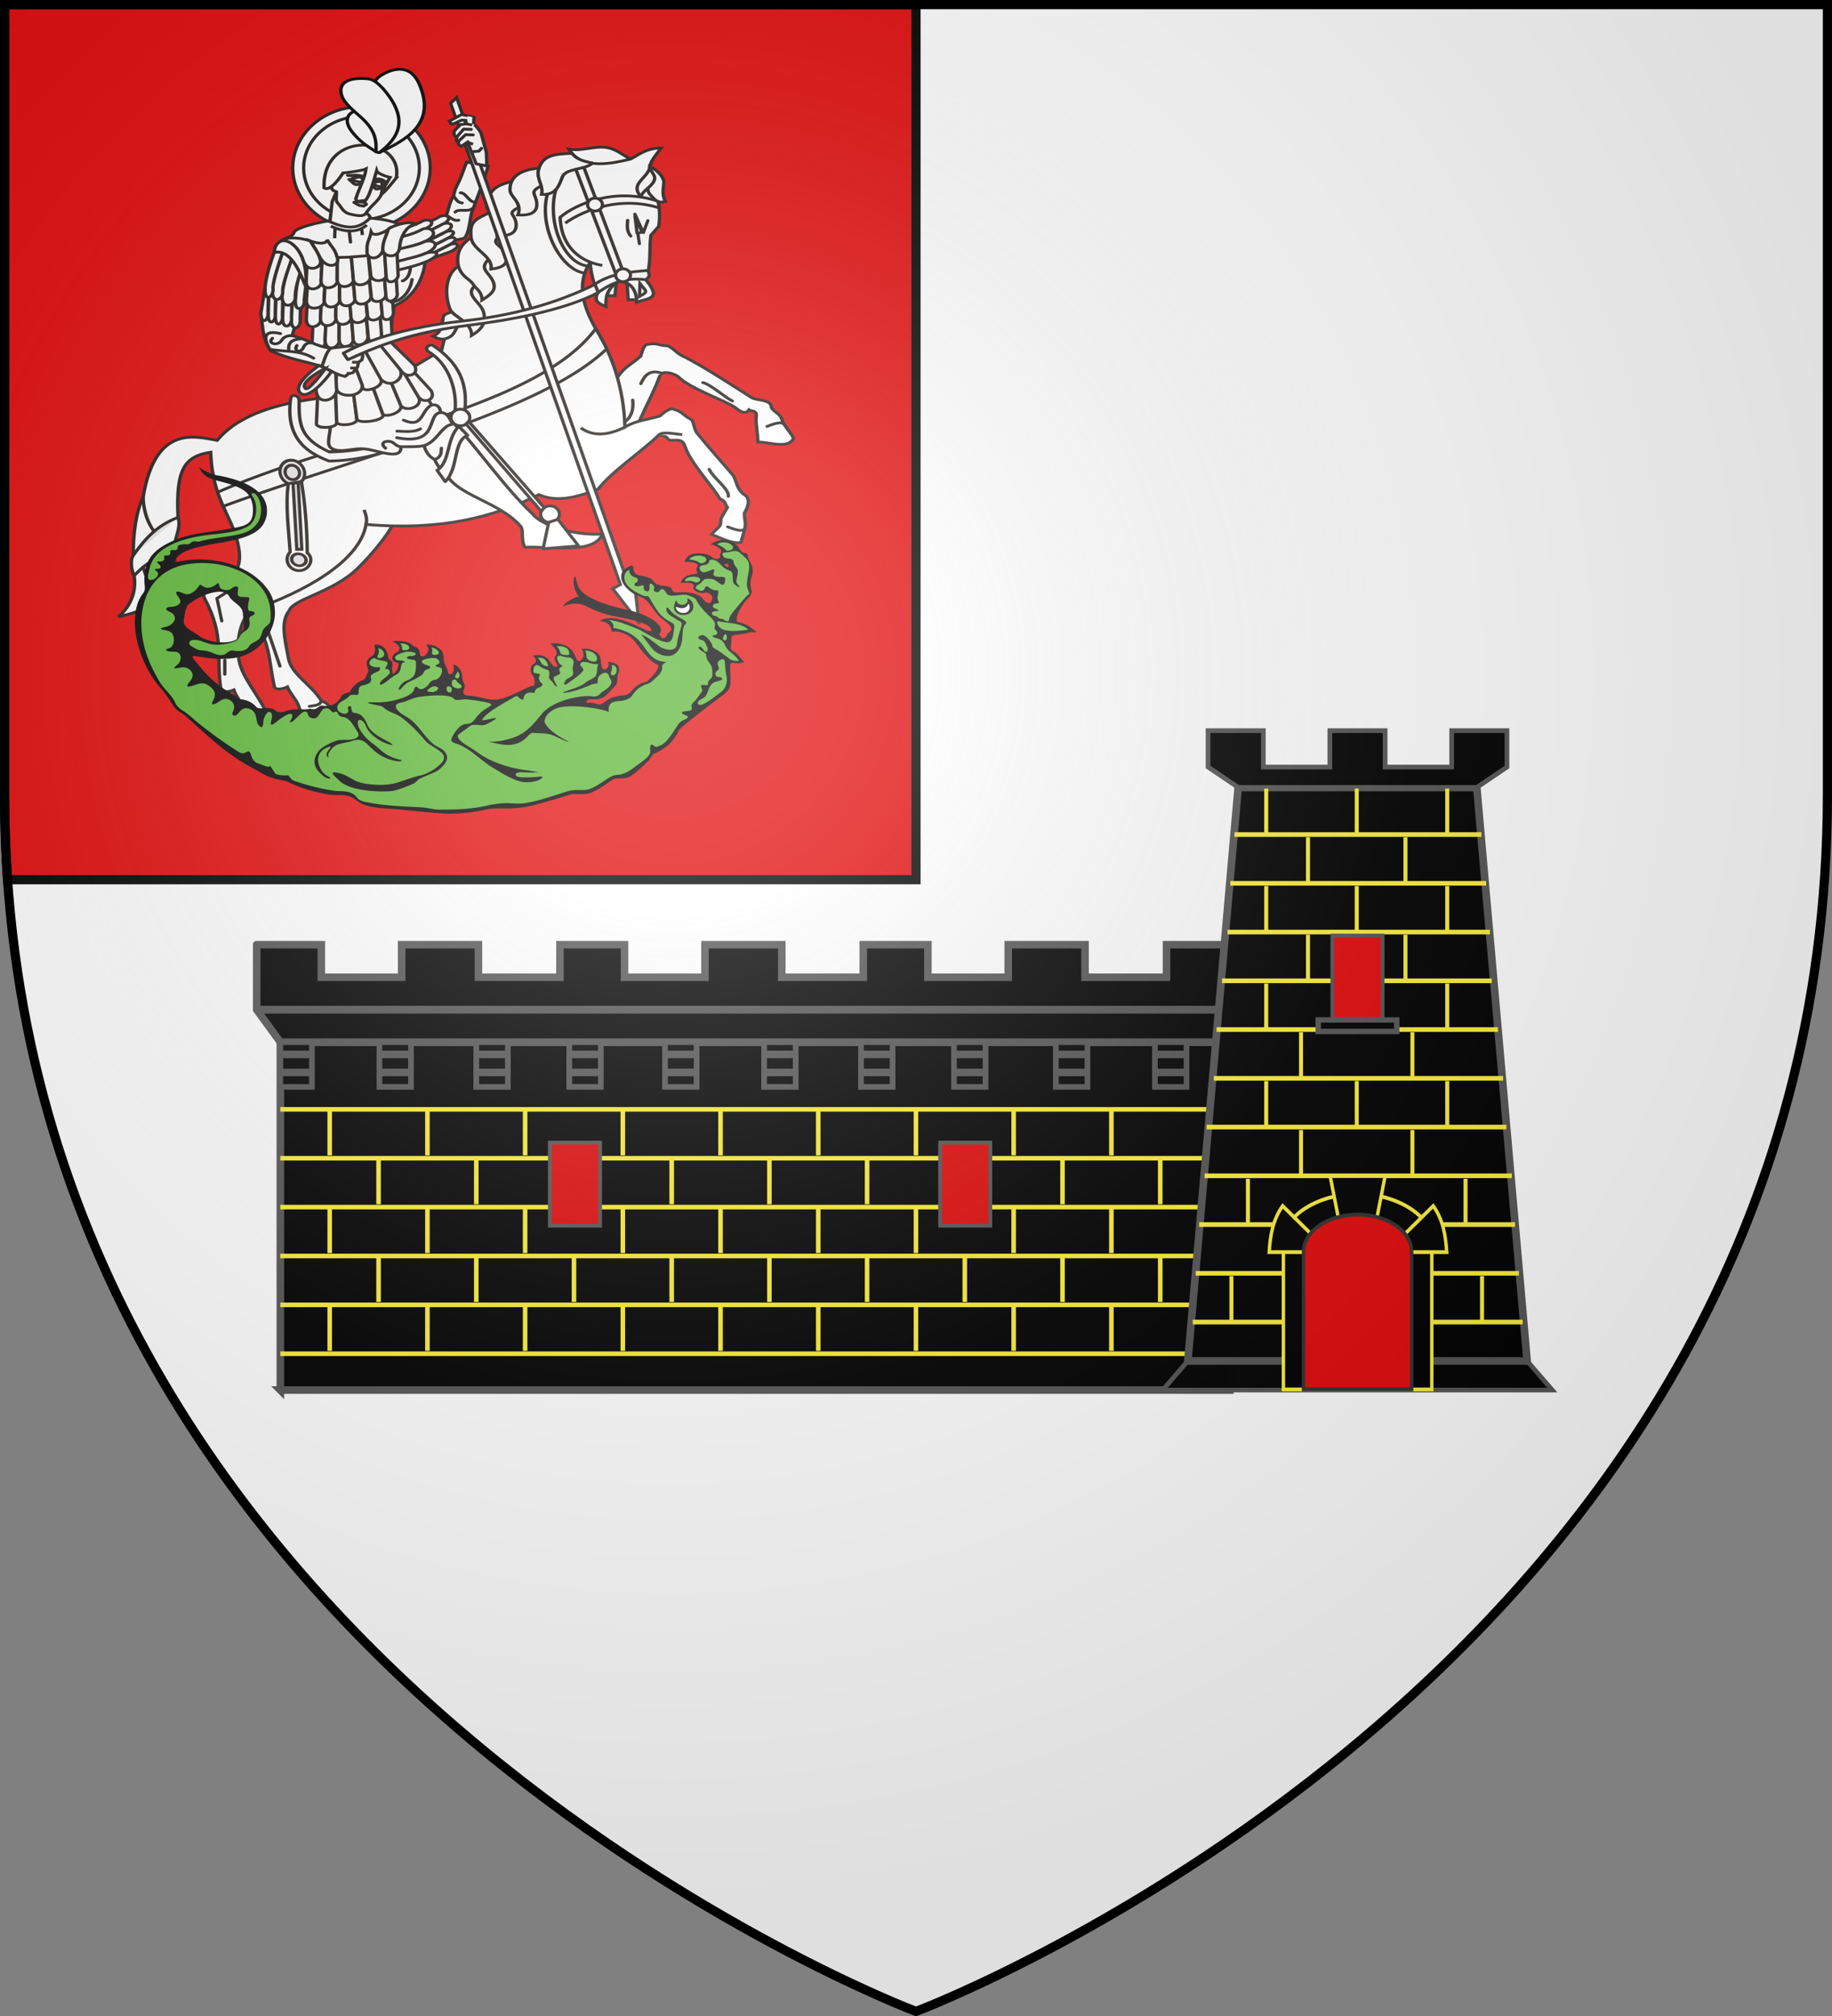 <svg xmlns="http://www.w3.org/2000/svg" xmlns:xlink="http://www.w3.org/1999/xlink" width="600" height="660" version="1.0"><rect width="100%" height="100%" fill="#808080" stroke="none"/><defs><radialGradient id="ai" gradientUnits="userSpaceOnUse" cx="-80" cy="-80" r="405"><stop style="stop-color:#fff;stop-opacity:.31" offset="0"/><stop style="stop-color:#fff;stop-opacity:.25" offset=".19"/><stop style="stop-color:#6b6b6b;stop-opacity:.125" offset=".6"/><stop style="stop-color:#000;stop-opacity:.125" offset="1"/></radialGradient><path id="a" d="M-298.5-298.5h597V-40C298.5 246.31 0 358.5 0 358.5S-298.5 246.31-298.5-40v-258.5z"/></defs><g transform="translate(300 300)"><use xlink:href="#a" style="fill:#fff" width="600" height="660"/><path style="fill:#e20909;stroke:#000;stroke-opacity:1;stroke-width:3" d="M-298.5-298.5V-40c0 9.525.33 18.858.969 28H0v-286.5h-298.5z"/><g transform="translate(518.544 -413.905)"><path d="M-726.731 568.985V455.09h310.989v113.894h-310.99z" style="fill:#000;fill-opacity:1;stroke:#555;stroke-width:2.472;stroke-miterlimit:4;stroke-dasharray:none;stroke-opacity:1"/><path transform="translate(-300 -300)" d="M-434.469 723.188v21.281l7.75 10.625h311.625l-.219-10.625v-21.282H-136.5v10.657h-26.688v-10.657h-25.156v10.657h-26.312v-10.657h-21.156v10.657H-262.5v-10.657h-25.156v10.657H-314v-10.657h-21.156v10.657h-26.688v-10.657H-387v10.657h-26.313v-10.657h-21.156z" style="fill:#000;fill-opacity:1;stroke:#555;stroke-width:2.472;stroke-miterlimit:4;stroke-dasharray:none;stroke-opacity:1"/><path id="p" d="M-726.739 455.091h10.346v14.64h-10.346v-14.64z" style="fill:#000;fill-opacity:1;stroke:#555;stroke-width:1.854;stroke-miterlimit:4;stroke-dasharray:none;stroke-opacity:1"/><path style="fill:#000;fill-opacity:1;stroke:#555;stroke-width:1.854;stroke-miterlimit:4;stroke-dasharray:none;stroke-opacity:1" d="M-632.109 455.087h10.346v14.64h-10.346v-14.64z" id="q"/><path id="r" d="M-662.559 455.087h10.346v14.64h-10.346v-14.64z" style="fill:#000;fill-opacity:1;stroke:#555;stroke-width:1.854;stroke-miterlimit:4;stroke-dasharray:none;stroke-opacity:1"/><path style="fill:#000;fill-opacity:1;stroke:#555;stroke-width:1.854;stroke-miterlimit:4;stroke-dasharray:none;stroke-opacity:1" d="M-694.289 455.091h10.346v14.64h-10.346v-14.64z" id="s"/><path id="t" d="M-662.559 465.002h10.346" style="fill:#000;fill-opacity:1;stroke:#555;stroke-width:2.472;stroke-miterlimit:4;stroke-dasharray:none;stroke-opacity:1"/><path style="fill:#000;fill-opacity:1;stroke:#555;stroke-width:2.472;stroke-miterlimit:4;stroke-dasharray:none;stroke-opacity:1" d="M-662.559 459.096h10.346" id="u"/><path style="fill:#000;fill-opacity:1;stroke:#555;stroke-width:2.472;stroke-miterlimit:4;stroke-dasharray:none;stroke-opacity:1" d="M-632.109 465.002h10.346" id="v"/><path id="w" d="M-632.109 459.096h10.346" style="fill:#000;fill-opacity:1;stroke:#555;stroke-width:2.472;stroke-miterlimit:4;stroke-dasharray:none;stroke-opacity:1"/><path id="x" d="M-694.302 465.002h10.346" style="fill:#000;fill-opacity:1;stroke:#555;stroke-width:2.472;stroke-miterlimit:4;stroke-dasharray:none;stroke-opacity:1"/><path style="fill:#000;fill-opacity:1;stroke:#555;stroke-width:2.472;stroke-miterlimit:4;stroke-dasharray:none;stroke-opacity:1" d="M-694.302 459.096h10.346" id="y"/><path style="fill:#000;fill-opacity:1;stroke:#555;stroke-width:2.472;stroke-miterlimit:4;stroke-dasharray:none;stroke-opacity:1" d="M-726.752 465.002h10.345" id="z"/><path id="A" d="M-726.752 459.096h10.345" style="fill:#000;fill-opacity:1;stroke:#555;stroke-width:2.472;stroke-miterlimit:4;stroke-dasharray:none;stroke-opacity:1"/><path d="M-733.61 444.46h317.524" style="fill:#fff;fill-opacity:1;stroke:#555;stroke-width:2.548;stroke-miterlimit:4;stroke-dasharray:none;stroke-opacity:1"/><path transform="rotate(-90)" style="fill:#fcef3c;fill-opacity:1;stroke:none;stroke-width:2;stroke-miterlimit:4;stroke-dasharray:none;stroke-opacity:1" id="g" d="M-492.139-679.308h15.571v1.5h-15.571z"/><path id="b" d="M-726.739 477.091h312.997" style="opacity:1;fill:none;fill-opacity:1;stroke:#fcef3c;stroke-width:1.5;stroke-linecap:butt;stroke-linejoin:round;stroke-miterlimit:4;stroke-dasharray:none;stroke-opacity:1"/><use height="660" width="600" transform="translate(0 16)" id="c" xlink:href="#b" y="0" x="0"/><use height="660" width="600" transform="translate(0 16)" id="d" xlink:href="#c" y="0" x="0"/><use height="660" width="600" transform="translate(0 16)" id="e" xlink:href="#d" y="0" x="0"/><use height="660" width="600" transform="translate(0 16)" id="f" xlink:href="#e" y="0" x="0"/><use height="660" width="600" transform="translate(0 16)" xlink:href="#f"/><use height="660" width="600" transform="translate(32)" id="h" xlink:href="#g" y="0" x="0"/><use height="660" width="600" transform="translate(-32)" id="i" xlink:href="#g" y="0" x="0"/><use height="660" width="600" transform="translate(16 16)" id="j" xlink:href="#g" y="0" x="0"/><use height="660" width="600" transform="translate(16 16)" id="k" xlink:href="#h" y="0" x="0"/><use height="660" width="600" transform="translate(16 16)" id="l" xlink:href="#i" y="0" x="0"/><use height="660" width="600" transform="translate(0 32)" id="m" xlink:href="#g" y="0" x="0"/><use height="660" width="600" transform="translate(0 32)" id="n" xlink:href="#h" y="0" x="0"/><use height="660" width="600" transform="translate(0 32)" id="o" xlink:href="#i" y="0" x="0"/><use height="660" width="600" transform="translate(0 32)" id="H" xlink:href="#j" y="0" x="0"/><use height="660" width="600" transform="translate(0 32)" id="I" xlink:href="#k" y="0" x="0"/><use height="660" width="600" transform="translate(0 32)" id="J" xlink:href="#l" y="0" x="0"/><use height="660" width="600" transform="translate(0 32)" id="K" xlink:href="#m" y="0" x="0"/><use height="660" width="600" transform="translate(0 32)" id="L" xlink:href="#n" y="0" x="0"/><use height="660" width="600" transform="translate(0 32)" id="M" xlink:href="#o" y="0" x="0"/><use height="660" width="600" transform="translate(126)" id="B" xlink:href="#p" y="0" x="0"/><use height="660" width="600" transform="translate(126)" xlink:href="#q"/><use height="660" width="600" transform="translate(126)" xlink:href="#r"/><use height="660" width="600" transform="translate(126)" id="C" xlink:href="#s" y="0" x="0"/><use height="660" width="600" transform="translate(126)" xlink:href="#t"/><use height="660" width="600" transform="translate(126)" xlink:href="#u"/><use height="660" width="600" transform="translate(126)" xlink:href="#v"/><use height="660" width="600" transform="translate(126)" xlink:href="#w"/><use height="660" width="600" transform="translate(126)" id="D" xlink:href="#x" y="0" x="0"/><use height="660" width="600" transform="translate(126)" id="E" xlink:href="#y" y="0" x="0"/><use height="660" width="600" transform="translate(126)" id="F" xlink:href="#z" y="0" x="0"/><use height="660" width="600" transform="translate(126)" id="G" xlink:href="#A" y="0" x="0"/><use height="660" width="600" transform="translate(128)" xlink:href="#B"/><use height="660" width="600" transform="translate(128)" xlink:href="#C"/><use height="660" width="600" transform="translate(128)" xlink:href="#D"/><use height="660" width="600" transform="translate(128)" xlink:href="#E"/><use height="660" width="600" transform="translate(128)" xlink:href="#F"/><use height="660" width="600" transform="translate(128)" xlink:href="#G"/><use height="660" width="600" transform="translate(96)" id="N" xlink:href="#g" y="0" x="0"/><use height="660" width="600" transform="translate(96)" id="O" xlink:href="#h" y="0" x="0"/><use height="660" width="600" transform="translate(96)" id="P" xlink:href="#i" y="0" x="0"/><use height="660" width="600" transform="translate(96)" id="Q" xlink:href="#j" y="0" x="0"/><use height="660" width="600" transform="translate(96)" id="R" xlink:href="#k" y="0" x="0"/><use height="660" width="600" transform="translate(96)" id="S" xlink:href="#l" y="0" x="0"/><use height="660" width="600" transform="translate(96)" id="T" xlink:href="#m" y="0" x="0"/><use height="660" width="600" transform="translate(96)" id="U" xlink:href="#n" y="0" x="0"/><use height="660" width="600" transform="translate(96)" id="V" xlink:href="#o" y="0" x="0"/><use height="660" width="600" transform="translate(96)" id="W" xlink:href="#H" y="0" x="0"/><use height="660" width="600" transform="translate(96)" id="X" xlink:href="#I" y="0" x="0"/><use height="660" width="600" transform="translate(96)" id="Y" xlink:href="#J" y="0" x="0"/><use height="660" width="600" transform="translate(96)" id="Z" xlink:href="#K" y="0" x="0"/><use height="660" width="600" transform="translate(96)" id="aa" xlink:href="#L" y="0" x="0"/><use height="660" width="600" transform="translate(96)" id="ab" xlink:href="#M" y="0" x="0"/><use height="660" width="600" transform="translate(96)" xlink:href="#N"/><use height="660" width="600" transform="translate(96)" xlink:href="#O"/><use height="660" width="600" transform="translate(96)" xlink:href="#P"/><use height="660" width="600" transform="translate(96)" xlink:href="#Q"/><use height="660" width="600" transform="translate(96)" xlink:href="#R"/><use height="660" width="600" transform="translate(96)" xlink:href="#S"/><use height="660" width="600" transform="translate(96)" xlink:href="#T"/><use height="660" width="600" transform="translate(96)" xlink:href="#U"/><use height="660" width="600" transform="translate(96)" xlink:href="#V"/><use height="660" width="600" transform="translate(96)" xlink:href="#W"/><use height="660" width="600" transform="translate(96)" xlink:href="#X"/><use height="660" width="600" transform="translate(96)" xlink:href="#Y"/><use height="660" width="600" transform="translate(96)" xlink:href="#Z"/><use height="660" width="600" transform="translate(96)" xlink:href="#aa"/><use height="660" width="600" transform="translate(96)" xlink:href="#ab"/><use height="660" width="600" transform="translate(-256.284 67.784)" id="ad" xlink:href="#ac" y="0" x="0"/><use height="660" width="600" transform="translate(127.813)" xlink:href="#ad"/></g><path style="opacity:.99;fill:#000;fill-opacity:1;stroke:#555;stroke-width:1.536;stroke-miterlimit:4;stroke-dasharray:none;stroke-opacity:1" d="M89.032 145.55h111.116l8.23 9.53H80.802l8.231-9.53z"/><g transform="translate(518.544 -413.905)"><path d="M-413.027 371.706h78.147l16.484 187.749h-111.116l16.485-187.75z" style="fill:#000;fill-opacity:1;stroke:#555;stroke-width:2.5;stroke-miterlimit:4;stroke-dasharray:none;stroke-opacity:1"/><path d="M-422.893 353.11v11.912l9.877 6.672h78.14l9.878-6.672V353.11h-18.108v11.913h-21.786V353.11H-383v11.913h-21.786V353.11h-18.107z" style="fill:#000;fill-opacity:1;stroke:#555;stroke-width:1.536;stroke-miterlimit:4;stroke-dasharray:none;stroke-opacity:1"/><path style="fill:#fcef3c;fill-opacity:1;stroke:none" d="M-415.613 402.322h83.788v1.525h-83.788zM-414.235 386.362h80.869v1.525h-80.869zM-416.515 418.282h85.941v1.525h-85.941zM-418.318 434.242h88.331v1.525h-88.331zM-420.101 450.202h92.181v1.525h-92.181zM-421.003 466.162h94.744v1.525h-94.744zM-423.355 482.122h98.161v1.525h-98.161zM-424.022 498.082h100.629v1.525h-100.629zM-425.806 514.042h103.468v1.525h-103.468zM-427.915 545.962h108.046v1.525h-108.046z"/><path style="fill:#fcef3c;fill-opacity:1;stroke:none" d="M-374.859 372.06h1.317v14.967h-1.317z"/><path style="fill:#000;fill-opacity:1;stroke:#555;stroke-width:1.771;stroke-miterlimit:4;stroke-dasharray:none;stroke-opacity:1" d="M-386.814 447.806h25.721v3.774h-25.721z"/><path style="fill:#fcef3c;fill-opacity:1;stroke:none" d="M-426.941 530.002h105.856v1.525h-105.856z"/><path style="fill:#000;fill-opacity:1;stroke:#fcef3c;stroke-width:1.536;stroke-miterlimit:4;stroke-dasharray:none;stroke-opacity:1" d="M-343.069-471.013c-17.037 0-33.334 8.539-33.334 19.06v60.012h66.669v-60.011c0-10.522-16.297-19.061-33.335-19.061z" transform="matrix(.729 0 0 .81 -123.815 886.263)"/><path style="fill:#000;fill-opacity:1;stroke:#fcef3c;stroke-width:1.536;stroke-miterlimit:4;stroke-dasharray:none;stroke-opacity:1" d="M-365.492-447.448h-17.302c.446-6.628 1.61-13.071 6.048-18.672l14.446 12.837-3.192 5.835zM-355.407-478.19l4.373 20.043h15.947l4.372-20.044h-24.692zM-320.34-447.448h17.302c-.446-6.628-1.61-13.071-6.048-18.672l-14.446 12.837 3.192 5.835z" transform="matrix(.729 0 0 .81 -123.815 886.263)"/><path style="fill:#e20909;fill-opacity:1;stroke:#313131;stroke-width:1.536;stroke-opacity:1" d="M-343.06-462.615c-13.413 0-24.307 6.728-24.307 15.01V-392h48.587v-55.604c0-8.283-10.869-15.01-24.28-15.01z" transform="matrix(.729 0 0 .81 -123.815 886.263)"/><path style="fill:#fcef3c;fill-opacity:1;stroke:none" d="M-404.499 372.06h1.317v14.967h-1.317zM-345.219 372.06h1.317v14.967h-1.317zM-390.819 388.02h1.317v14.967h-1.317zM-358.899 388.02h1.317v14.967h-1.317zM-404.499 403.98h1.317v14.967h-1.317zM-345.219 403.98h1.317v14.967h-1.317zM-374.859 403.98h1.317v14.967h-1.317z"/><path id="ac" style="fill:#e20909;fill-opacity:1;stroke:#555;stroke-width:1.229;stroke-opacity:1" d="M-382.184 420.183h16.462v27.22h-16.462z"/><path style="fill:#fcef3c;fill-opacity:1;stroke:none" d="M-390.819 419.94h1.317v14.967h-1.317zM-358.899 419.94h1.317v14.967h-1.317zM-404.499 435.9h1.317v14.967h-1.317zM-345.219 435.9h1.317v14.967h-1.317z"/><path style="fill:#fcef3c;fill-opacity:1;stroke:none" id="ae" d="M-393.099 451.86h1.317v14.967h-1.317z"/><path style="fill:#fcef3c;fill-opacity:1;stroke:none" id="af" d="M-356.619 451.86h1.317v14.967h-1.317z"/><path style="fill:#fcef3c;fill-opacity:1;stroke:none" id="ag" d="M-404.499 467.82h1.317v14.967h-1.317z"/><path style="fill:#fcef3c;fill-opacity:1;stroke:none" id="ah" d="M-345.219 467.82h1.317v14.967h-1.317z"/><path style="fill:#fcef3c;fill-opacity:1;stroke:none" d="M-374.859 467.82h1.317v14.967h-1.317zM-415.899 531.66h1.317v14.967h-1.317zM-333.819 531.66h1.317v14.967h-1.317z"/><use height="660" width="600" transform="translate(0 32)" xlink:href="#ae"/><use height="660" width="600" transform="translate(0 32)" xlink:href="#af"/><use height="660" width="600" transform="translate(-6 32)" xlink:href="#ag"/><use height="660" width="600" transform="translate(6 32)" xlink:href="#ah"/></g></g><path d="M154.146 170.162c.122 72.205-.246 144.418.187 216.618 2.3 64.797 51.898 123.981 115.234 137.665 58.594 14.275 124.188-11.378 157.26-61.965 19.807-28.292 27.102-63.304 25.468-97.386V170.162h-298.15z" style="fill:none;fill-opacity:1;fill-rule:evenodd;stroke:none;stroke-width:1.5;stroke-linecap:butt;stroke-linejoin:miter;marker:none;marker-start:none;marker-mid:none;marker-end:none;stroke-miterlimit:4;stroke-dasharray:none;stroke-dashoffset:0;stroke-opacity:1;visibility:visible;display:inline;overflow:visible" transform="matrix(-.551 0 0 .451 310.301 5.58)"/><g transform="matrix(.551 0 0 .451 -316.18 15.795)"><path d="M940.958 238.732c3.994-7.482 8.662-9.625 13.671-15.125.794-2.706 1.374-7.016 3.54-8.557 6.852-1.298 5.648.366 12.304 1.018 2.12.207 5.683 5.281 8.475 6.925 12.73 7.5 34.23 25.031 41.804 30.734 3.062 2.17 11.644 1.033 11.586 7.06 1.645 3.72 5.709 4.514 6.439 9.522.558 2.942 6.131 10.071 6.689 13.013-3.502 7.982-14.887 2.195-21.175 2.6.129-4.702-1.427-13.755-.96-18.212.577-5.5-2.844-3.803-4.287-5.213-1.731 2.636-3.938 2.643-8.012-1.535-5.055-4.784-26.614-13.557-33.902-22.325-1.97-2.37-9.856-5.318-11.08-1.038-4.763 16.637-14.328 34.139-16.721 50.151-2.393 16.012-12.366-41.535-8.371-49.018zM724.382 391.778c-.44 2.105-3.445 13.45-1.906 16.546 12.836 25.815 10.342 31.479 14.411 55.051.494 2.866 5.383 1.68 7.767.204 1.598 4.808 4.9 8.483 6.393 12.975 1.691 5.089 1.742 7.895 3.554 13.345 8.783.884 13.053-.599 19.663-2.445.62-1.897-4.861-12.672-9.26-13.42-5.722-11.827-17.866-19.288-19.675-30.927-2.252-14.488-4.808-26.847.38-34.815 2.583-8.868 26.053-13.087 41.018-31.105 10.246-12.336 18.442-25.992 20.063-30.467 8.554-23.1-74.194 5.718-82.408 45.058z" class="fil2 str0" style="fill:#fff;fill-opacity:1;stroke:#1f1a17;stroke-width:2;stroke-miterlimit:4;stroke-dasharray:none;display:inline"/><path d="M696.124 392.93c17.799-5.986 21.5-16.193 19.66-29.78-3.227-23.835-15.667-33.706-16.73-69.947-15.496 3.044-20.794 12.095-19.405 47.36 2.32 9.335-3.218 14.485-2.068 28.007.896 10.542-1.63 23.163 4.075 31.74-5.13 0-8.922-1.456-13.886-4.37.664 9.41-14.888 14.266-23.587 16.757 7.135-7.228 10.927-18.277 9.369-29.874-1.45-3.189-2.62-11.264-.5-14.665-.138-14.993 1.57-31.734 5.853-42.167 7.143-53.893 32.007-43.708 43.997-41.35 13.388-19.606 37.642-26.65 57.716-30.054L818.836 232c6.022-4.615 11.507-8.298 17.53-12.913 7.754-42.137 25.241-92.123 41.522-119.697 24.982-20.877 55.48-24.642 70.766-18.943 3.736-2.147 8.701-7.89 18.067-8.014-2.865 5.246-7.136 9.958-6.691 16.03 1.784 13.6 7.58 22.832 5.353 40.802l-4.685 6.557c-1.115 11.173.46 19.96-2.996 32.224 1.561 2.429 3.343 4.973 4.335 8.579 1.56 5.67-6.803 5.888-9.702 7.831-.616-7.466-2.067-14.568-10.373-15.117-8.027 5.343-8.028 11.78-8.03 18.215-3.234-1.944-7.804-3.341-4.684-10.2-2.732-6.376-4.126-14.391-4.684-21.859-8.248 15.301-4.123 32.06 3.346 48.089 9.477 18.34 16.614 42.141 17.398 71.404 6.58-4.856 14.04-5.424 20.744-8.014 1.793-2.064 4.623-4.88 7.187-5.246 6.692 2.066 5.48 3.883 11.218 7.614 1.829 1.189 1.817 7.218 3.677 10.018 6.903 10.39 14.376 20.544 21.414 30.602 2.676 5.1 1.508 10.2 8.03 15.301 1.894 3.4 1.114 6.983-1.338 12.386 0 4.13 1.337 7.53 0 12.387l-2.008 8.743c-5.8.97-11.57-3.224-17.398-5.829 1.097-2.305 3.867-4.247 4.965-6.552.854-1.793.036-3.95.89-5.743l3.513-7.377c-1.305-1.396-.707-4.511-4.605-6.34-2.649-6.698-17.324-25.945-20.4-37.286-1.666-6.145-3.802-5.08-8.634-5.08-1.976 0-2.167-2.79-3.835-3.025-.789-.11-2.95-1.191-3.345-.73-10.918 12.744-27.6 26.049-36.135 39.345-10.54 4.674-23.416 10.286-35.126 3.854-26.214 16.024-57.449 26.377-102.722 21.648-3.581 26.349-35.584 48.691-68.925 62.661-5.574 7.653-8.226 20.374-6.691 34.974 1.233 11.729 10.26 24.287 15.39 36.43 4.356 1.005 10.75 9.801 10.038 11.659l-20.075 4.371c-1.54-5.547-1.133-11.434-2.571-16.614-1.27-4.572-4.384-8.435-5.743-13.33-2.454 1.335-7.394 2.233-7.746-.658-2.9-23.776 2.278-38.342-9.265-64.87-1.384-3.18-1.583-6.718.312-7.355v-.001z" class="fil2 str0" style="fill:#fff;fill-opacity:1;stroke:#1f1a17;stroke-width:2;stroke-miterlimit:4;stroke-dasharray:none;display:inline"/><path class="fil1 str0" style="fill:#008f4c;fill-opacity:1;stroke:#1f1a17;stroke-width:2;stroke-linecap:round;stroke-linejoin:round;stroke-miterlimit:4;stroke-dasharray:none;display:inline" d="m732.243 420.001 7.983 28.551"/><path d="M927.912 203.582c-35.425 58.52-149.144 78.057-224.719 118.725.992 3.381 1.991 6.47 3.303 10.207 84.021-37.73 188.44-68.183 227.967-114.296a218.862 218.862 0 0 0-6.551-14.636zM864.272 153.207c-2.27-5.881-7.83-6.47-10.4-15.685-8.026 6.192-9.626 14.514-6.436 26.106 1.48 5.38 13.207 9.525 12.891 19.172 6.951-5.063 8.568-8.511 6.323-14.185-2.52-6.368-8.148-8.467-2.378-15.408z" class="fil2 str0" style="fill:#fff;fill-opacity:1;stroke:#1f1a17;stroke-width:2;stroke-miterlimit:4;stroke-dasharray:none;display:inline"/><path d="M870.98 135.996c-1.55-7.204-2.688-10.328-6.07-16.757-8.601 5.193-12.156 6.242-11.037 18.282.834 8.964 13.131 13.24 11.842 22.79 8.759-1.191 10.208-5.1 8.55-11.009-1.861-6.631-9.72-7.099-3.285-13.306z" class="fil2 str0" style="fill:#fff;fill-opacity:1;stroke:#1f1a17;stroke-width:2;stroke-miterlimit:4;stroke-dasharray:none;display:inline"/><path d="M882.156 115.525c-.794-7.36-8.379-10.995-3.404-19.159-9.36 3.292-13.792 5.162-15.561 17.11-.78 5.268 9.157 13.342 6.203 22.444 8.806.667 11.745-2.813 11.162-8.96-.654-6.897-5.813-6.694 1.6-11.435zM850.644 199.524c-.74-1.557-8.333-7.244-8.129-8.036-6.268 1.808-5.035 3.509-5.566 6.187-.69 3.49-.644 8.958-5.836 11.349 4.546 3.004 7.349 2.543 10.344.352 4.017-2.94 3.296-10.975 9.187-9.852zM952.158 182.557l-4.924.01-.692-11.967c3.624 2.261 5.496 7.154 5.616 11.957zM934.51 179.608l4.852.007.692-8.76c-3.206 2.017-4.487 5.565-5.544 8.753zM948.655 80.45c-5.266-3.278-8.328-7.194-14.296-8.379-6.895-1.369-15.27 2.973-22.403 1.092 7.552 15.9 26.807 10.137 36.7 7.287z" class="fil2 str0" style="fill:#fff;fill-opacity:1;stroke:#1f1a17;stroke-width:2;stroke-miterlimit:4;stroke-dasharray:none;display:inline"/><path d="M895.638 99.808c-.543-2.488-2.535-6.13-1.497-12.65-8.907.66-17.483 4.915-17.168 15.774.154 5.333 7.652 8.972 4.698 18.074 8.806.668 11.745-2.811 11.162-8.959-.654-6.897-4.608-7.498 2.805-12.24z" class="fil2 str0" style="fill:#fff;fill-opacity:1;stroke:#1f1a17;stroke-width:2;stroke-miterlimit:4;stroke-dasharray:none;display:inline"/><path d="M925.835 83.51c-3.975-1.671-8.547-1.727-12.068-7.233-8.908.66-17.623.455-19.886 12.304-1.197 6.268 3.138 11.157 1.856 17.528 8.806.668 10.507-6.904 12.372-12.742 2.046-6.401 13.824-5.115 17.726-9.857zM954.903 96.011c4.08-1.673 5.241-9.345 5.224-10.168 5.66 3.442 8.392 8.785 8.297 11.523-.124 3.568-1.39 8.666.9 13.843-5.087 1.685-6.528-1.884-8.93-4.814-3.225-3.931.472-9.883-5.49-10.384z" class="fil2 str0" style="fill:#fff;fill-opacity:1;stroke:#1f1a17;stroke-width:2;stroke-miterlimit:4;stroke-dasharray:none;display:inline"/><path d="M960.345 85.975c.02 4.368 3.774 6.065 2.29 10.189-1.714 4.765-6.394 6.567-7.89 11.649-6.696-9.908 3.619-12.562 5.6-21.838h0z" class="fil2 str0" style="fill:#fff;fill-opacity:1;stroke:#1f1a17;stroke-width:2;stroke-linecap:round;stroke-linejoin:round;stroke-miterlimit:4;stroke-dasharray:none;display:inline"/><ellipse ry="22.212" rx="20.013" transform="matrix(-.367 -.044 0 .399 747.57 307.933)" class="fil2 str0" style="fill:#e3e4e5;fill-opacity:1;stroke:#1f1a17;stroke-width:5.229;stroke-miterlimit:4;stroke-dasharray:none;display:inline"/><ellipse ry="22.212" rx="20.013" transform="matrix(-.215 -.026 0 .234 747.57 307.933)" class="fil2 str0" style="fill:#e3e4e5;fill-opacity:1;stroke:#1f1a17;stroke-width:8.906;stroke-miterlimit:4;stroke-dasharray:none;display:inline"/><path d="M752.982 314.572c2.166 15.951 3.328 33.176 3.487 51.676 4.403 4.308 1.352 12.477-4.346 12.925-6.242.492-10.087-7.889-5.852-13.471-.838-16.597-2.893-33.659-1.08-49.668l7.791-1.462z" class="fil2 str0" style="fill:#fff;stroke:#1f1a17;stroke-width:2;stroke-miterlimit:4;stroke-dasharray:none;display:inline"/><path class="fil2 str0" style="fill:#e3e4e5;fill-opacity:1;stroke:#1f1a17;stroke-width:4.706;stroke-miterlimit:4;stroke-dasharray:none;display:inline" transform="matrix(-.407 0 0 .443 1370.092 -634.557)" d="m1520.94 2144.23-5.34 109.19h7.39l5.44-108.22-7.49-.97z"/><path d="M831.672 216.093c13.083 11.218 22.066 25.4 17.618 53.315-23.83 12.115-46.81 29.625-79.91 30.238-11.269-5.349-26.28-14.759-22.773-45.537.39-3.424 5.008-2.213 5.002 1.39-.027 17.022.035 27.55 18.081 37.6 22.507-.265 54.867-10.183 74.542-29.195 1.453-13.823-2.789-34.175-15.703-43.655-2.973-2.181.607-6.332 3.143-4.156z" class="fil2 str0" style="fill:#fff;fill-opacity:1;stroke:#1f1a17;stroke-width:2;stroke-miterlimit:4;stroke-dasharray:none;display:inline"/><ellipse ry="13.644" rx="13.751" cy="2037.51" cx="1284.09" class="fil2 str0" style="fill:#fff;fill-opacity:1;stroke:#1f1a17;stroke-width:4.706;stroke-linecap:round;stroke-linejoin:round;stroke-miterlimit:4;stroke-dasharray:none;display:inline" transform="matrix(-.407 0 0 .443 1370.092 -634.557)"/><ellipse ry="13.644" rx="13.751" cy="2195.95" cx="1153.15" class="fil2 str0" style="fill:#fff;fill-opacity:1;stroke:#1f1a17;stroke-width:4.706;stroke-linecap:round;stroke-linejoin:round;stroke-miterlimit:4;stroke-dasharray:none;display:inline" transform="matrix(-.407 0 0 .443 1370.092 -634.557)"/><path class="fil2 str0" style="fill:#fff;fill-opacity:1;stroke:#1f1a17;stroke-width:4.706;stroke-linecap:round;stroke-linejoin:round;stroke-miterlimit:4;stroke-dasharray:none;display:inline" transform="matrix(-.407 0 0 .443 1370.092 -634.557)" d="m1271.94 2043.88-110.3 141.34 4.37 5.91 109.67-142.83-3.74-4.42z"/><path class="fil1 str0" style="fill:#e3e4e5;fill-opacity:1;stroke:#1f1a17;stroke-width:2;stroke-miterlimit:4;stroke-dasharray:none;display:inline" d="m920.87 86.454 23.004 74.51"/><path class="fil1 str0" style="fill:#e3e4e5;fill-opacity:1;stroke:#1f1a17;stroke-width:2;stroke-linecap:round;stroke-linejoin:round;stroke-miterlimit:4;stroke-dasharray:none;display:inline" d="m916.092 87.874 23.737 75.861"/><path d="M964.09 110.717c-24.79-9.484-47.239 1.785-57.317 11.962" class="fil1 str0" style="fill:#fff;fill-opacity:1;stroke:#1f1a17;stroke-width:2;stroke-linecap:round;stroke-linejoin:round;stroke-miterlimit:4;stroke-dasharray:none;display:inline"/><path d="M965.627 115.88c-24.79-9.484-48.218 3.197-58.296 13.374" class="fil1 str0" style="fill:none;fill-opacity:1;stroke:#1f1a17;stroke-width:2;stroke-miterlimit:4;stroke-dasharray:none;display:inline"/><path d="M931.85 157.629c-11.368-2.185-24.409-11.651-25.078-34.952" class="fil1 str0" style="fill:#fff;fill-opacity:1;stroke:#1f1a17;stroke-width:2;stroke-miterlimit:4;stroke-dasharray:none;display:inline"/><path d="M921.432 163.256c-14.044-2.184-27.605-32.774-22.255-57.35" class="fil1 str0" style="fill:none;fill-opacity:1;stroke:#1f1a17;stroke-width:2;stroke-linecap:round;stroke-linejoin:round;stroke-miterlimit:4;stroke-dasharray:none;display:inline"/><path d="M922.756 157.992c-14.044-2.184-23.912-32.058-18.561-55.359" class="fil1 str0" style="fill:none;fill-opacity:1;stroke:#1f1a17;stroke-width:2;stroke-miterlimit:4;stroke-dasharray:none;display:inline"/><path d="M927.2 171.456c9.664-7.95 19.958-8.943 32.003-10.197.255 3.687 1.675 3.616-1.5 6.79-13.832-2.39-22.648 4.384-28.455 9.307l-2.049-5.9h0z" class="fil2 str0" style="fill:#fff;fill-opacity:1;stroke:#1f1a17;stroke-width:2;stroke-linecap:round;stroke-linejoin:round;stroke-miterlimit:4;stroke-dasharray:none;display:inline"/><path class="fil1 str0" style="fill:#fff;fill-opacity:1;stroke:#1f1a17;stroke-width:4.706;stroke-linecap:round;stroke-linejoin:round;stroke-miterlimit:4;stroke-dasharray:none;display:inline" transform="matrix(-.407 0 0 .443 1370.092 -634.557)" d="m1010.3 1714.87 6.57 19.7 12.31-30.38-6.57 48.44"/><path d="M855.764 172.805c-2.27-5.882-6.932-5.396-9.502-14.612-8.025 6.192-8.164 21.165-4.974 31.118 1.7 5.303 13.207 9.524 12.89 19.171 6.952-5.063 8.209-9.72 7.327-15.823-1.182-8.187-11.51-12.914-5.741-19.854z" class="fil2 str0" style="fill:#fff;fill-opacity:1;stroke:#1f1a17;stroke-width:2;stroke-miterlimit:4;stroke-dasharray:none;display:inline"/><path d="M946.9 124.86c-.542 5.974.056 8.92 1.839 11.468" class="fil1 str0" style="fill:#fff;fill-opacity:1;stroke:#1f1a17;stroke-width:2;stroke-linecap:round;stroke-linejoin:round;stroke-miterlimit:4;stroke-dasharray:none;display:inline"/><path d="m953.922 180.202.334-9.284c3.668 5.825 5.32 5.495-.334 9.284z" class="fil2 str0" style="fill:#fff;fill-opacity:1;stroke:#1f1a17;stroke-width:2;stroke-miterlimit:4;stroke-dasharray:none;display:inline"/><path d="M679.649 340.565c-13.119 5.93-20.45 16.952-26.598 27.595" class="fil1 str0" style="fill:#e3e4e5;fill-opacity:1;stroke:#1f1a17;stroke-width:2;stroke-linecap:round;stroke-linejoin:round;stroke-miterlimit:4;stroke-dasharray:none;display:inline"/><path d="M677.584 368.57c-11.979.655-16.636 5.04-24.03 14.253" class="fil1 str0" style="fill:none;fill-opacity:1;stroke:#1f1a17;stroke-width:2;stroke-linecap:round;stroke-linejoin:round;stroke-miterlimit:4;stroke-dasharray:none;display:inline"/><path d="M658.974 376.566c1.525 7.991 4.623 14.27 8.798 19.378" class="fil1 str0" style="fill:none;fill-opacity:1;stroke:#1f1a17;stroke-width:2;stroke-linecap:round;stroke-linejoin:round;stroke-miterlimit:4;stroke-dasharray:none;display:inline"/><path d="M658.905 325.992c.221 9.954 2.512 18.106 6.517 24.765" class="fil1 str0" style="fill:#e3e4e5;fill-opacity:1;stroke:#1f1a17;stroke-width:2;stroke-linecap:round;stroke-linejoin:round;stroke-miterlimit:4;stroke-dasharray:none;display:inline"/><path class="fil1 str0" style="fill:none;fill-opacity:1;stroke:#1f1a17;stroke-width:4.706;stroke-linecap:round;stroke-linejoin:round;stroke-miterlimit:4;stroke-dasharray:none;display:inline" transform="matrix(-.407 0 0 .443 1370.092 -634.557)" d="m1623.44 2322.63 16.09 11.2-7 37.08"/><path class="fil1 str0" style="fill:#008f4c;fill-opacity:1;stroke:#1f1a17;stroke-width:2;stroke-linecap:round;stroke-linejoin:round;stroke-miterlimit:4;stroke-dasharray:none;display:inline" d="M707.447 444.206v10.24"/><path d="M731.176 479.729c-.973 3.932-1.662 5.192-6.638 5.936M764.839 473.604c-.489 2.658-2.092 3.354-7.068 4.099M1016.49 349.004c-1.71 1.969-5.497.659-10.076-1.59" class="fil1 str0" style="fill:#fff;fill-opacity:1;stroke:#1f1a17;stroke-width:2;stroke-linecap:round;stroke-linejoin:round;stroke-miterlimit:4;stroke-dasharray:none;display:inline"/><path d="M1039.878 272.912c-1.712-1.97-5.498-.66-10.077 1.59M1006.751 325.287c.558-5.462-8.582-12.743-11.368-19.66" class="fil1 str0" style="fill:#fff;stroke:#1f1a17;stroke-width:2;stroke-linecap:round;stroke-linejoin:round;stroke-miterlimit:4;stroke-dasharray:none;display:inline"/><path d="M965.385 280.819c2.141-2.652 6.974-1.293 13.948-.311" class="fil1 str0" style="fill:#fff;stroke:#1f1a17;stroke-width:2;stroke-miterlimit:4;stroke-dasharray:none;display:inline"/><path d="M1009.128 256.042c-4.106-2.356-12.783-11.946-17.481-13.323M967.307 235.93c-7.099-2.944-10.362 1.329-12.55 7.622M949.906 255.385c.65 7.222-.927 12.502-4.736 15.84" class="fil1 str0" style="fill:#fff;stroke:#1f1a17;stroke-width:2;stroke-linecap:round;stroke-linejoin:round;stroke-miterlimit:4;stroke-dasharray:none;display:inline"/><ellipse ry="10.585" rx="10.875" cy="1688.6" cx="1087.47" class="fil2 str0" style="fill:#fff;fill-opacity:1;stroke:#1f1a17;stroke-width:4.706;stroke-linecap:round;stroke-linejoin:round;stroke-miterlimit:4;stroke-dasharray:none;display:inline" transform="matrix(-.407 0 0 .443 1370.092 -634.557)"/><ellipse ry="10.585" rx="10.875" cy="1804.39" cx="1046.46" class="fil2 str0" style="fill:#fff;fill-opacity:1;stroke:#1f1a17;stroke-width:4.706;stroke-linecap:round;stroke-linejoin:round;stroke-miterlimit:4;stroke-dasharray:none;display:inline" transform="matrix(-.407 0 0 .443 1370.092 -634.557)"/><path d="m951.327 122.336 1.187 11.858c1.044.15 2.018-.234 2.827-1.115l-4.014-10.743h0z" class="fil4 str0" style="fill:#fff;fill-opacity:1;stroke:#1f1a17;stroke-width:2;stroke-linecap:round;stroke-linejoin:round;stroke-miterlimit:4;stroke-dasharray:none;display:inline"/><ellipse ry="22.212" rx="20.013" transform="matrix(-.215 -.022 0 .194 751.455 371.311)" class="fil2 str0" style="fill:#e3e4e5;fill-opacity:1;stroke:#1f1a17;stroke-width:9.785;stroke-miterlimit:4;stroke-dasharray:none;display:inline"/><path d="M791.403 345.665c.629-3.305.337-5.804-1.157-10.589" class="fil1 str0" style="fill:#e3e4e5;fill-opacity:1;stroke:#1f1a17;stroke-width:2;stroke-miterlimit:4;stroke-dasharray:none;display:inline"/><path d="M945.307 274.987c-10.524 6.509-19.265 6.706-26.223.593" class="fil1 str0" style="fill:#fff;stroke:#1f1a17;stroke-width:2;stroke-miterlimit:4;stroke-dasharray:none;display:inline"/></g><g transform="matrix(.551 0 0 .451 -16.67 5.58)"><circle r="100.38" cy="1628.65" cx="1429.07" class="fil3 str0" style="fill:#fff;fill-opacity:1;stroke:#1f1a17;stroke-width:4.706;stroke-miterlimit:4;stroke-dasharray:none;display:inline" transform="matrix(-.407 0 0 .443 826.762 -611.918)"/><path d="M295.583 143.889c1.436-4.605 1.702-9.391 4.309-13.814.413-5.453 2.833-9.085 4.25-13.627l3.486-11.176 12.714 2.915c-2.59 12.08-6.492 22.566-9.738 33.849-1.188 5.783-1.198 12.013-3.564 17.351-.967 2.183-4.14 1.441-6.06 2.668-7.903-1.763-10.169-8.05-5.397-18.166z" class="fil2 str0" style="fill:#fff;fill-opacity:1;stroke:#1f1a17;stroke-width:2;stroke-miterlimit:4;stroke-dasharray:none;display:inline"/><path class="fil2 str0" style="fill:#fff;fill-opacity:1;stroke:#1f1a17;stroke-width:4.706;stroke-miterlimit:4;stroke-dasharray:none;display:inline" transform="matrix(-.407 -.014 -.015 .443 852.528 -595.005)" d="m999.809 2367.19 40.431-54.38-10.86-7.24 276.62-779.9-8.41-9.53-279.3 786.97-9.22-1.66-9.261 65.74z"/><path d="m319.634 108.024-.289-9.734-3.187-14.15c-1.044-2.621-4.335-6.805-4.35-6.375l.178-5.182c0-.028-6.236-1.42-7.354-1.826l-7.044 4.642c.704.709-.177 2.87 2.111 2.126l4.967-2.713 2.291.098.5 2.681-3.47.45-3.722 4.644c-.374 2.461-.02 4.13 1.606 4.41-.27 1.208-.778 3.16.714 3.665.08.454.176 2.4 1.758 3.128l3.806-3.078 2.515 7.714 2.622 8.045 6.348 1.455z" class="fil2 str0" style="fill:#fff;fill-opacity:1;stroke:#1f1a17;stroke-width:2;stroke-miterlimit:4;stroke-dasharray:none;display:inline"/><circle r="84.478" cy="1628.65" cx="1429.07" class="fil3 str0" style="fill:#fff;fill-opacity:1;stroke:#1f1a17;stroke-width:4.706;stroke-miterlimit:4;stroke-dasharray:none;display:inline" transform="matrix(-.407 0 0 .443 826.762 -611.918)"/><path d="M205.057 156.23c1.412-5.531 48.168-18.433 66.731-3.071l-10.332 80.715 25.427 47.725c3.762-.727 5.024 2.306 5.27 5.465 3.047-.023 4.771 2.521 6.361 6.748 0 0 1.781 1.696 2.421 2.36 11.378 13.97 29.277 45.597 46.173 64.847 5.581 8.74 26.711 15.842 41.321 14.207-5.304 15.536-32.675 8.517-46.339 9.655-2.62-7.467-.057-12.568-2.843-15.848-11.212-15.54-33.29-21.07-41.658-33.516-2.975-4.772-7.288-8.633-8.925-14.315-3.603-2.091-5.702-6.549-6.295-10.096-4.283 1.09-8.732.727-13.848.818.755 10.883-15.041 1.742-22.31 1.521-6.293-.782-13.948 3.568-19.044-.525-3.326-2.67-.378-10.8-.65-15.29h-5.882l-2.677-58.29c-1.653-33.038-8.597-58.64-24.072-72.258 3.721-7.956 9.931-5.995 11.17-10.852z" class="fil2 str0" style="fill:#fff;fill-opacity:1;stroke:#1f1a17;stroke-width:2;stroke-linecap:round;stroke-linejoin:round;stroke-miterlimit:4;stroke-dasharray:none;display:inline"/><path d="M247.917 142.221s3.206 2.526 2.007 4.005c-7.215 8.89-14.769 6.918-23.574 2.367l1.337-14.564 2.508-7.281 17.722 15.473z" class="fil2 str0" style="fill:#fff;fill-opacity:1;stroke:#1f1a17;stroke-width:2;stroke-miterlimit:4;stroke-dasharray:none;display:inline"/><path d="m260.62 119.466-3.51 3.823c0 1.366.527 3.287 0 4.915-1.868 5.774-6.312 8.35-9.195 14.017-1.71 3.363-6.855 1.491-9.297.893-4.58-1.122-5.242-5.07-7.59-7.992-1.696-2.113-.556-5.583-.835-8.374-.703-.441-2.338-.277-3.01-3.095v-3.641l8.026-18.386 17.554-.182 10.7 10.558c-.947 2.488-1.311 5.249-2.842 7.464z" class="fil2 str0" style="fill:#fff;fill-opacity:1;stroke:#1f1a17;stroke-width:2;stroke-miterlimit:4;stroke-dasharray:none;display:inline"/><path d="M308.197 303.644c-8.834 4.187-5.137 23.708-13.294 33.622l-4.826-8.221c8.094-6.67 5.32-22.805 12.882-31.926l5.238 6.525h0zM229.524 268.737l.836 26.033c-.427 3.904-11.944 4.086-12.038.546l.973-26.835 10.229.256h0zM239.808 266.445l2.524 25.902c-.172 3.928-11.649 4.996-11.971 1.471l-.773-26.842 10.22-.531h0z" class="fil2 str0" style="fill:#fff;fill-opacity:1;stroke:#1f1a17;stroke-width:2;stroke-linecap:round;stroke-linejoin:round;stroke-miterlimit:4;stroke-dasharray:none;display:inline"/><path d="m249.966 262.29 8.002 26.819c.152 4.122-14.93 6.388-15.565 2.737l-3.074-27.978 10.637-1.579z" class="fil2 str0" style="fill:#fff;fill-opacity:1;stroke:#1f1a17;stroke-width:2;stroke-miterlimit:4;stroke-dasharray:none;display:inline"/><path d="m260.592 258.87 7.775 22.62c2.07 5.67-9.524 9.78-10.645 6.455l-7.754-25.655 10.624-3.42h0z" class="fil2 str0" style="fill:#fff;fill-opacity:1;stroke:#1f1a17;stroke-width:2;stroke-linecap:round;stroke-linejoin:round;stroke-miterlimit:4;stroke-dasharray:none;display:inline"/><path d="m268.445 254.333 10.62 21.71c2.905 6.579-7.148 11.061-10.52 6.102l-7.956-23.276 7.856-4.536h0zM273.842 254.346l12.703 16.898c2.906 6.578-4.062 9.7-7.434 4.74l-10.664-21.65 5.395.012h0z" class="fil2 str0" style="fill:#fff;fill-opacity:1;stroke:#1f1a17;stroke-width:2;stroke-linecap:round;stroke-linejoin:round;stroke-miterlimit:4;stroke-dasharray:none;display:inline"/><path d="m262.682 236.173 14.003 16.682c2.906 6.579-4.062 9.7-7.434 4.74l-14.009-20.194 7.44-1.228h0z" class="fil2 str0" style="fill:#fff;fill-opacity:1;stroke:#1f1a17;stroke-width:2;stroke-linecap:round;stroke-linejoin:round;stroke-miterlimit:4;stroke-dasharray:none;display:inline"/><path d="m254.613 235.707 13.497 20.245c2.905 6.579-5.85 14.827-12.148 6.27l-10.023-22.657 8.674-3.858h0z" class="fil2 str0" style="fill:#fff;fill-opacity:1;stroke:#1f1a17;stroke-width:2;stroke-linecap:round;stroke-linejoin:round;stroke-miterlimit:4;stroke-dasharray:none;display:inline"/><path d="m245.942 239.565 10.718 23.372c2.071 5.67-9.523 9.781-10.644 6.456l-7.754-25.655 7.68-4.173h0z" class="fil2 str0" style="fill:#fff;fill-opacity:1;stroke:#1f1a17;stroke-width:2;stroke-linecap:round;stroke-linejoin:round;stroke-miterlimit:4;stroke-dasharray:none;display:inline"/><path d="m238.668 245.087 6.835 21.857c1.079 9.74-15.71 10.177-15.659 1.22l.998-22.022 7.826-1.055h0z" class="fil2 str0" style="fill:#fff;fill-opacity:1;stroke:#1f1a17;stroke-width:2;stroke-linecap:round;stroke-linejoin:round;stroke-miterlimit:4;stroke-dasharray:none;display:inline"/><path d="m229.357 242.665.836 26.032c1.908 9.443-12.528 15.164-12.038.546l.973-26.834 10.229.256h0z" class="fil2 str0" style="fill:#fff;fill-opacity:1;stroke:#1f1a17;stroke-width:2;stroke-linecap:round;stroke-linejoin:round;stroke-miterlimit:4;stroke-dasharray:none;display:inline"/><path d="m224.14 216.642-.641 17.986c1.306 6.467-8.017 10.385-7.681.375l.666-18.377 7.655.016h0z" class="fil2 str0" style="fill:#fff;fill-opacity:1;stroke:#1f1a17;stroke-width:2;stroke-linecap:round;stroke-linejoin:round;stroke-miterlimit:4;stroke-dasharray:none;display:inline"/><path d="m231.866 216.908-.115 16.824c1.307 6.467-8.579 10.384-8.243.374l.633-17.463 7.725.265h0z" class="fil2 str0" style="fill:#fff;fill-opacity:1;stroke:#1f1a17;stroke-width:2;stroke-linecap:round;stroke-linejoin:round;stroke-miterlimit:4;stroke-dasharray:none;display:inline"/><path d="m239.12 217.444.989 15.376c1.306 6.467-8.58 10.384-8.244.374v-16.288l7.255.538h0z" class="fil2 str0" style="fill:#fff;fill-opacity:1;stroke:#1f1a17;stroke-width:2;stroke-linecap:round;stroke-linejoin:round;stroke-miterlimit:4;stroke-dasharray:none;display:inline"/><path d="m247.999 217.595.862 13.4c1.306 6.467-9.128 11.205-8.792 1.195l-.95-14.745 8.88.15h0z" class="fil2 str0" style="fill:#fff;fill-opacity:1;stroke:#1f1a17;stroke-width:2;stroke-linecap:round;stroke-linejoin:round;stroke-miterlimit:4;stroke-dasharray:none;display:inline"/><path d="m256.369 217.64.663 11.97c1.306 5.752-8.31 10.237-7.974 1.333l-1.06-13.348 8.37.045h0z" class="fil2 str0" style="fill:#fff;fill-opacity:1;stroke:#1f1a17;stroke-width:2;stroke-linecap:round;stroke-linejoin:round;stroke-miterlimit:4;stroke-dasharray:none;display:inline"/><path d="m262.702 217.307.513 11.971c1.01 5.752-6.425 10.237-6.165 1.333l-.82-13.348 6.472.044h0z" class="fil2 str0" style="fill:#fff;fill-opacity:1;stroke:#1f1a17;stroke-width:2;stroke-linecap:round;stroke-linejoin:round;stroke-miterlimit:4;stroke-dasharray:none;display:inline"/><path d="m193.364 170.67-7.524 49.724c.781 8.56 1.563 15.301 5.353 21.86 10.14 5.784 20.279 7.564 30.418 11.347 4.596 2.433 8.29 5.946 13.79 7.299l1.974-1.964 2.573-.734 2.769-4.146.639-3.469 2.04-1.776c.11-1.922 1.534-4.86-1.171-4.037-2.675.812-4.682 3.623-8.024 2.439-1.826-3.23 1.68-5.418 4.51-7.145.75-.458-.506-1.156-1.338-1.458l-12.361 1.774c-9.052-1.045-15.403-7.314-23.105-9.06l8.366-34.972c-3.962-11.655-7.758-28.772-18.909-25.681z" class="fil2 str0" style="fill:#fff;fill-opacity:1;stroke:#1f1a17;stroke-width:2;stroke-miterlimit:4;stroke-dasharray:none;display:inline"/><path d="m221.439 201.723-.698 16.984c1.424 6.106-8.744 9.805-8.378.354l.727-17.352 8.349.014h0z" class="fil2 str0" style="fill:#fff;fill-opacity:1;stroke:#1f1a17;stroke-width:2;stroke-linecap:round;stroke-linejoin:round;stroke-miterlimit:4;stroke-dasharray:none;display:inline"/><path d="m229.862 201.976-.125 15.885c1.425 6.107-9.357 9.805-8.99.354l.69-16.49 8.425.25h0z" class="fil2 str0" style="fill:#fff;fill-opacity:1;stroke:#1f1a17;stroke-width:2;stroke-linecap:round;stroke-linejoin:round;stroke-miterlimit:4;stroke-dasharray:none;display:inline"/><path d="m237.776 202.486 1.078 14.518c1.426 6.105-9.356 9.805-8.99.353v-15.38l7.912.509h0z" class="fil2 str0" style="fill:#fff;fill-opacity:1;stroke:#1f1a17;stroke-width:2;stroke-linecap:round;stroke-linejoin:round;stroke-miterlimit:4;stroke-dasharray:none;display:inline"/><path d="m247.461 202.623.94 12.654c1.425 6.106-9.954 10.58-9.588 1.128l-1.036-13.923 9.684.141h0z" class="fil2 str0" style="fill:#fff;fill-opacity:1;stroke:#1f1a17;stroke-width:2;stroke-linecap:round;stroke-linejoin:round;stroke-miterlimit:4;stroke-dasharray:none;display:inline"/><path d="m256.589 202.668.722 11.303c1.426 5.43-9.062 9.666-8.695 1.259l-1.157-12.604 9.13.042h0z" class="fil2 str0" style="fill:#fff;fill-opacity:1;stroke:#1f1a17;stroke-width:2;stroke-linecap:round;stroke-linejoin:round;stroke-miterlimit:4;stroke-dasharray:none;display:inline"/><path d="M283.034 176.932c-1.136 13.628-6.961 27.742-20.23 33.578l-2.435-27.837 22.665-5.74z" class="fil2 str0" style="fill:#fff;fill-opacity:1;stroke:#1f1a17;stroke-width:2;stroke-miterlimit:4;stroke-dasharray:none;display:inline"/><path d="m263.496 202.353.56 11.303c1.1 5.431-7.008 9.666-6.724 1.259l-.895-12.604 7.06.042h0z" class="fil2 str0" style="fill:#fff;fill-opacity:1;stroke:#1f1a17;stroke-width:2;stroke-linecap:round;stroke-linejoin:round;stroke-miterlimit:4;stroke-dasharray:none;display:inline"/><path d="m223.691 188.246-.868 16.983c1.77 6.107-10.863 9.806-10.407.354l.902-17.351 10.373.014z" class="fil2 str0" style="fill:#fff;fill-opacity:1;stroke:#1f1a17;stroke-width:2;stroke-miterlimit:4;stroke-dasharray:none;display:inline"/><path d="m232.114 188.498-.125 15.887c1.426 6.105-9.356 9.805-8.99.352l.69-16.489 8.425.25h0z" class="fil2 str0" style="fill:#fff;fill-opacity:1;stroke:#1f1a17;stroke-width:2;stroke-linecap:round;stroke-linejoin:round;stroke-miterlimit:4;stroke-dasharray:none;display:inline"/><path d="m240.028 189.004 1.079 14.518c1.425 6.106-9.357 9.805-8.99.353l-.001-15.38 7.912.509h0z" class="fil2 str0" style="fill:#fff;fill-opacity:1;stroke:#1f1a17;stroke-width:2;stroke-linecap:round;stroke-linejoin:round;stroke-miterlimit:4;stroke-dasharray:none;display:inline"/><path d="m249.71 189.146.94 12.653c1.424 6.106-9.955 10.58-9.589 1.128l-1.035-13.923 9.683.142h0z" class="fil2 str0" style="fill:#fff;fill-opacity:1;stroke:#1f1a17;stroke-width:2;stroke-linecap:round;stroke-linejoin:round;stroke-miterlimit:4;stroke-dasharray:none;display:inline"/><path d="m258.84 189.19.724 11.304c1.425 5.431-9.062 9.665-8.696 1.259l-1.157-12.604 9.13.041h0z" class="fil2 str0" style="fill:#fff;fill-opacity:1;stroke:#1f1a17;stroke-width:2;stroke-linecap:round;stroke-linejoin:round;stroke-miterlimit:4;stroke-dasharray:none;display:inline"/><path d="m265.749 188.875.558 11.304c1.103 5.431-7.006 9.666-6.723 1.259l-.894-12.604 7.059.041h0zM221.814 174.272l-.738 16.983c1.505 6.106-9.24 9.806-8.852.354l.767-17.352 8.823.015h0z" class="fil2 str0" style="fill:#fff;fill-opacity:1;stroke:#1f1a17;stroke-width:2;stroke-linecap:round;stroke-linejoin:round;stroke-miterlimit:4;stroke-dasharray:none;display:inline"/><path d="m230.717 174.52-.132 15.886c1.506 6.106-9.887 9.805-9.5.353l.73-16.49 8.902.25z" class="fil2 str0" style="fill:#fff;fill-opacity:1;stroke:#1f1a17;stroke-width:2;stroke-miterlimit:4;stroke-dasharray:none;display:inline"/><path d="m239.079 174.036 1.14 15.511c1.506 6.107-9.887 9.806-9.5.354l-.001-15.38 8.473-.262-.112-.223z" class="fil2 str0" style="fill:#fff;fill-opacity:1;stroke:#1f1a17;stroke-width:2;stroke-miterlimit:4;stroke-dasharray:none;display:inline"/><path d="M224.714 161.61c1.99 4.607 4.605 6.477 5.76 12.174 2.84 6.833-5.994 10.148-10.164.352-2.015-4.734-3.602-7.998-5.612-11.596 1.06.53 9.471 3.802 10.016-.93z" class="fil2 str0" style="fill:#fff;fill-opacity:1;stroke:#1f1a17;stroke-width:2;stroke-miterlimit:4;stroke-dasharray:none;display:inline"/><path d="m249.31 175.172.993 12.653c1.506 6.106-10.519 10.58-10.132 1.128l-1.094-14.804 10.233-.977v2z" class="fil2 str0" style="fill:#fff;fill-opacity:1;stroke:#1f1a17;stroke-width:2;stroke-linecap:round;stroke-linejoin:round;stroke-miterlimit:4;stroke-dasharray:none;display:inline"/><path d="m258.959 171.212.764 15.303c1.506 5.431-9.576 7.666-9.189-.741l-1.223-12.604 9.648-1.958h0zM209.11 201.905l-.436 17.452c.89 6.275-5.463 10.076-5.234.364l.453-17.83 5.217.014h0z" class="fil2 str0" style="fill:#fff;fill-opacity:1;stroke:#1f1a17;stroke-width:2;stroke-linecap:round;stroke-linejoin:round;stroke-miterlimit:4;stroke-dasharray:none;display:inline"/><path d="m203.937 200.614-.436 17.453c.89 6.274-5.463 10.076-5.234.363l.454-17.83 5.216.014h0z" class="fil2 str0" style="fill:#fff;fill-opacity:1;stroke:#1f1a17;stroke-width:2;stroke-linecap:round;stroke-linejoin:round;stroke-miterlimit:4;stroke-dasharray:none;display:inline"/><path d="m198.46 199.16-.35 17.452c.712 6.274-4.36 10.076-4.176.363l.362-17.83 4.163.015h0z" class="fil2 str0" style="fill:#fff;fill-opacity:1;stroke:#1f1a17;stroke-width:2;stroke-linecap:round;stroke-linejoin:round;stroke-miterlimit:4;stroke-dasharray:none;display:inline"/><path d="m194.195 197.71-.348 17.451c.71 6.275-4.36 10.077-4.178.364l.362-17.83 4.164.015h0z" class="fil2 str0" style="fill:#fff;fill-opacity:1;stroke:#1f1a17;stroke-width:2;stroke-linecap:round;stroke-linejoin:round;stroke-miterlimit:4;stroke-dasharray:none;display:inline"/><path d="m189.898 196.672-.348 17.452c.71 6.275-4.36 10.076-4.178.363l2.445-17.823 2.081.008h0zM212.01 195.576l-.935 9.78c.89 6.276-5.784 10.046-5.234.365.394-6.943.759-13.69 2.89-20.125l3.28 9.98h0z" class="fil2 str0" style="fill:#fff;fill-opacity:1;stroke:#1f1a17;stroke-width:2;stroke-linecap:round;stroke-linejoin:round;stroke-miterlimit:4;stroke-dasharray:none;display:inline"/><path d="M208.731 185.598c-1.366 5.238-2.843 11.228-3.014 17.25.891 6.274-8.201 10.952-7.819-.998.223-6.96 3.759-20.266 5.889-26.701 1.712 2.807 3.38 6.364 4.944 10.45h0z" class="fil2 str0" style="fill:#fff;fill-opacity:1;stroke:#1f1a17;stroke-width:2;stroke-linecap:round;stroke-linejoin:round;stroke-miterlimit:4;stroke-dasharray:none;display:inline"/><path d="M203.787 175.145c-1.367 5.238-5.36 17.437-5.53 23.46.89 6.274-6.527 11.045-6.145-.906.223-6.96 4.042-20.6 6.172-27.036 2.147 1.053 3.22 1.888 5.503 4.482h0z" class="fil2 str0" style="fill:#fff;fill-opacity:1;stroke:#1f1a17;stroke-width:2;stroke-linecap:round;stroke-linejoin:round;stroke-miterlimit:4;stroke-dasharray:none;display:inline"/><path d="M198.138 171.11c-1.367 5.237-5.475 19.299-5.646 25.321.89 6.275-5.059 12.184-4.676.233.222-6.96 3.415-19.557 5.545-25.993 1.746.081 2.484-.607 4.777.439h0z" class="fil2 str0" style="fill:#fff;fill-opacity:1;stroke:#1f1a17;stroke-width:2;stroke-linecap:round;stroke-linejoin:round;stroke-miterlimit:4;stroke-dasharray:none;display:inline"/><path d="M193.364 170.67c-.163-5.65 4.393-11.23 9.413-7.15 8.828 7.177 9.73 21.708 9.496 32.832-3.506-10.255-8.666-27.564-18.909-25.681h0z" class="fil2 str0" style="fill:#fff;fill-opacity:1;stroke:#1f1a17;stroke-width:2;stroke-linecap:round;stroke-linejoin:round;stroke-miterlimit:4;stroke-dasharray:none;display:inline"/><path d="M214.698 162.542c1.99 4.607 4.813 8.125 5.968 13.82 1.506 6.107-8.223 9.651-10.164.353-1.07-5.128-6.339-15.724-13.044-14.173 3.648-3.53 11.609-2.26 17.24 0zM276.306 154.315l14.007-8.498c4.5-4.036 10.745-.028 2.958 4.716l-14.314 8.674-2.651-4.892z" class="fil2 str0" style="fill:#fff;fill-opacity:1;stroke:#1f1a17;stroke-width:2;stroke-miterlimit:4;stroke-dasharray:none;display:inline"/><path d="m277.923 159.819 14.006-8.499c4.501-4.036 10.746-.027 2.959 4.716l-14.314 8.675-2.651-4.892h0z" class="fil2 str0" style="fill:#fff;fill-opacity:1;stroke:#1f1a17;stroke-width:2;stroke-linecap:round;stroke-linejoin:round;stroke-miterlimit:4;stroke-dasharray:none;display:inline"/><path d="m279.572 165.695 13.962-8.581c4.593-3.868 10.183-1.06 2.419 3.726l-14.267 8.76-2.114-3.905z" class="fil2 str0" style="fill:#fff;fill-opacity:1;stroke:#1f1a17;stroke-width:2;stroke-miterlimit:4;stroke-dasharray:none;display:inline"/><path d="m280.603 170.427 13.961-8.581c4.593-3.868 10.184-1.06 2.42 3.726l-14.267 8.76-2.114-3.905h0z" class="fil2 str0" style="fill:#fff;fill-opacity:1;stroke:#1f1a17;stroke-width:2;stroke-linecap:round;stroke-linejoin:round;stroke-miterlimit:4;stroke-dasharray:none;display:inline"/><path d="m281.975 174.981 13.962-8.58c4.593-3.868 10.183-1.06 2.42 3.726l-15.325 6.807-1.057-1.953zM271.952 153.095l8.201-4.116c4.502-4.036 10.886.29 2.96 4.716-5.685 3.174-11.2 6.275-17.37 7.565l6.209-8.165z" class="fil2 str0" style="fill:#fff;fill-opacity:1;stroke:#1f1a17;stroke-width:2;stroke-miterlimit:4;stroke-dasharray:none;display:inline"/><path d="M265.121 160.723c4.835-1.393 10.319-3.068 15.162-5.982 4.502-4.036 12.837 2.09 3.203 7.831-5.611 3.344-17.923 6.824-24.094 8.114 1.344-3.036 3.301-6.414 5.73-9.963h0z" class="fil2 str0" style="fill:#fff;fill-opacity:1;stroke:#1f1a17;stroke-width:2;stroke-linecap:round;stroke-linejoin:round;stroke-miterlimit:4;stroke-dasharray:none;display:inline"/><path d="M260.653 170.409c4.558-1.696 16.676-4.223 21.101-6.903 5.154-3.12 12.026 1.786 2.393 7.527-5.61 3.344-18.332 6.73-24.502 8.02-.264-2.547.124-5.183 1.008-8.644h0z" class="fil2 str0" style="fill:#fff;fill-opacity:1;stroke:#1f1a17;stroke-width:2;stroke-linecap:round;stroke-linejoin:round;stroke-miterlimit:4;stroke-dasharray:none;display:inline"/><path d="M259.631 180.17c4.445-2.653 17.958-5.646 22.779-8.205 5.285-2.806 12.304-.914 2.671 4.827-5.609 3.344-17.189 6.784-23.359 8.074-.827-1.677-1.747-2.016-2.09-4.696z" class="fil2 str0" style="fill:#fff;fill-opacity:1;stroke:#1f1a17;stroke-width:2;stroke-miterlimit:4;stroke-dasharray:none;display:inline"/><path d="m266.254 170.897.59 15.303c1.165 5.431-7.403 9.666-7.104 1.259l-.946-16.604 7.46.042h0z" class="fil2 str0" style="fill:#fff;fill-opacity:1;stroke:#1f1a17;stroke-width:2;stroke-linecap:round;stroke-linejoin:round;stroke-miterlimit:4;stroke-dasharray:none;display:inline"/><path class="fil1 str0" style="fill:#fff;fill-opacity:1;stroke:#1f1a17;stroke-width:4.706;stroke-linecap:round;stroke-linejoin:round;stroke-miterlimit:4;stroke-dasharray:none;display:inline" transform="matrix(-.407 0 0 .443 826.762 -611.918)" d="m1286.97 1584.46-9.93-10.41-11.01.43M1288.72 1576.2l-8.85-11.22-11.02.43"/><path d="M299.888 130.074c1.362 1.852 2.188 4.699 5.037 4.864M310.73 139.166c-2.137 2.454-8.423-.246-9.877 2.427M295.58 143.889c1.89 1.177 4.54 4.54 7.247 3.555M312.046 134.26c-3.101-.192-5.266-7.161-8.08-6.645" class="fil1 str0" style="fill:#fff;fill-opacity:1;stroke:#1f1a17;stroke-width:2;stroke-linecap:round;stroke-linejoin:round;stroke-miterlimit:4;stroke-dasharray:none;display:inline"/><path d="M275.17 190.463c-.883 7.04-4.266 14.729-12.176 16.75M274.233 182.086c-.344 3.975-1.664 8.317-4.751 9.458" class="fil1 str0" style="fill:none;fill-opacity:1;stroke:#1f1a17;stroke-width:2;stroke-linecap:round;stroke-linejoin:round;stroke-miterlimit:4;stroke-dasharray:none;display:inline"/><path d="M196.924 229.782c-9.417-2.782-11.015 2.279-5.732 12.47" class="fil1 str0" style="fill:#fff;fill-opacity:1;stroke:#1f1a17;stroke-width:2;stroke-linecap:round;stroke-linejoin:round;stroke-miterlimit:4;stroke-dasharray:none;display:inline"/><path d="M191.006 241.188c8.55 2.133 17.006.157 25.644 6.436M203.905 231.325c-1.716-.348-4.913.549-6.1 3.105-2.255 4.86-9.007 2.662-5.625-1.257" class="fil1 str0" style="fill:#fff;fill-opacity:1;stroke:#1f1a17;stroke-width:2;stroke-linecap:round;stroke-linejoin:round;stroke-miterlimit:4;stroke-dasharray:none;display:inline"/><path d="M214.963 236.58c-1.201-.347-3.44.55-4.27 3.105-1.579 4.861-6.305 2.663-3.938-1.256M209.961 233.552c-5.366.24-8.883 1.875-7.988 9.087" class="fil1 str0" style="fill:#fff;fill-opacity:1;stroke:#1f1a17;stroke-width:2;stroke-linecap:round;stroke-linejoin:round;stroke-miterlimit:4;stroke-dasharray:none;display:inline"/><path d="M227.01 240.386c-2.766 2.153-4.002 8.964-5.4 13.216M243.356 250.586l-3.801-.022M242.227 254.79l-3.804.022M237.93 258.777l-1.637-.182" class="fil1 str0" style="fill:#fff;fill-opacity:1;stroke:#1f1a17;stroke-width:2;stroke-miterlimit:4;stroke-dasharray:none;display:inline"/><path d="M227.34 257.194c-3.793 6.927-14.088 20.758-18.533 15.747-4.257-4.798 4.625-14.514 11.091-19.962l7.443 4.215z" class="fil2 str0" style="fill:#fff;fill-opacity:1;stroke:#1f1a17;stroke-width:2;stroke-miterlimit:4;stroke-dasharray:none;display:inline"/><path d="M223.622 255.087c-2.485 4.538-10.193 16.5-11.808 14.595-3.104-3.66 5.253-10.782 11.808-14.595z" class="fil2 str0" style="fill:#e20909;fill-opacity:1;stroke:#1f1a17;stroke-width:2;stroke-miterlimit:4;stroke-dasharray:none;display:inline"/><path d="M286.883 281.598c-6.577 3.674-4.902 17.418-16.744 11.021" class="fil1 str0" style="fill:#fff;fill-opacity:1;stroke:#1f1a17;stroke-width:2;stroke-linecap:round;stroke-linejoin:round;stroke-miterlimit:4;stroke-dasharray:none;display:inline"/><path d="M282.37 311.103c8.102-3.187 10.084-14.585 17.047-15.604" class="fil1 str0" style="fill:#fff;fill-opacity:1;stroke:#1f1a17;stroke-width:2;stroke-miterlimit:4;stroke-dasharray:none;display:inline"/><path d="M266.111 305.342c25.32 6.11 17.539-17.03 25.782-18.202" class="fil1 str0" style="fill:#fff;fill-opacity:1;stroke:#1f1a17;stroke-width:2;stroke-linecap:round;stroke-linejoin:round;stroke-miterlimit:4;stroke-dasharray:none;display:inline"/><path d="M268.522 311.924c-3.03-.222-4.024-3.397-6.453-3.861-3.552-.678-6.356 1.747-2.033 5.473" class="fil1 str0" style="fill:#fff;fill-opacity:1;stroke:#1f1a17;stroke-width:2;stroke-miterlimit:4;stroke-dasharray:none;display:inline"/><path d="M280.098 298.97c-3.6 2.498-9.07 1.89-13.807 1.6M288.663 321.201c4.355-2.1 3.65-5.302 3.957-8.285M252.096 118.739c-2.173 1.456-3.01 9.466-4.514 14.199-.001 1.02-1.829.098-2.743-.101-1.036-.225-2.073-.948-3.109-1.174.861-2.204 2.13-1.951 3.678-1.092 1.06-4.369 1.815-7.485 2.873-11.854" class="fil1 str0" style="fill:#fff;fill-opacity:1;stroke:#1f1a17;stroke-width:2;stroke-linecap:round;stroke-linejoin:round;stroke-miterlimit:4;stroke-dasharray:none;display:inline"/><path d="M248.255 150.967c-5.477 5.812-12.802 5.442-21.393.844" class="fil1 str0" style="fill:none;fill-opacity:1;stroke:#1f1a17;stroke-width:2;stroke-miterlimit:4;stroke-dasharray:none;display:inline"/><path class="fil1 str0" style="fill:#fff;fill-opacity:1;stroke:#1f1a17;stroke-width:4.706;stroke-linecap:round;stroke-linejoin:round;stroke-miterlimit:4;stroke-dasharray:none;display:inline" transform="matrix(-.407 0 0 .443 826.762 -611.918)" d="m1253.86 1596.36 3.69 4.71 9.58.9"/><path class="fil1 str0" style="fill:#fff;fill-opacity:1;stroke:#1f1a17;stroke-width:2;stroke-miterlimit:4;stroke-dasharray:none;display:inline" d="m311.398 92.409-3.25-1.6M307.46 77.593l3.441.74"/><path class="fil1 str0" style="fill:#fff;fill-opacity:1;stroke:#1f1a17;stroke-width:4.706;stroke-linejoin:round;stroke-miterlimit:4;stroke-dasharray:none;display:inline" transform="matrix(-.407 0 0 .443 826.762 -611.918)" d="m1438.92 1684.84-16.76 3.29 2.28-3.35 2.8.67 2.4-1.94 9.28 1.33z"/><path d="M246.125 119.661c-2.426-1.453-5.353-1.09-8.03-1.636" class="fil1 str0" style="fill:#fff;fill-opacity:1;stroke:#1f1a17;stroke-width:2;stroke-miterlimit:4;stroke-dasharray:none;display:inline"/><path class="fil1 str0" style="fill:#fff;fill-opacity:1;stroke:#1f1a17;stroke-width:4.706;stroke-linecap:round;stroke-linejoin:round;stroke-miterlimit:4;stroke-dasharray:none;display:inline" transform="matrix(-.407 0 0 .443 826.762 -611.918)" d="m1422.16 1688.13 3.69 2.94 6.58-1.13 7.54-4.88"/><path d="M246.125 119.661c-.865 1.254-1.905 1.983-3.84 2-1.717.017-3.041-2.243-4.19-3.636 1.788-.483 4.64-2.2 6.446-1.814 1.22.261 1.275 1.698 1.584 3.45z" class="fil1 str0" style="fill:#fff;fill-opacity:1;stroke:#1f1a17;stroke-width:2;stroke-miterlimit:4;stroke-dasharray:none;display:inline"/><path d="M246.125 119.661c-2.74.437-5.364-1.017-8.047-1.526" class="fil1 str0" style="fill:#fff;fill-opacity:1;stroke:#1f1a17;stroke-width:2;stroke-linecap:round;stroke-linejoin:round;stroke-miterlimit:4;stroke-dasharray:none;display:inline"/><path d="M248.003 119.865c-.169-1.743-2.338-3.453-3.463-3.651-2.199-.869-4.879-.744-7.659-1.297 1.706.339 6.35-.99 9.255.983.747.507 2.915 1.43 1.867 3.965h0zM250.679 121.023c.973-1.647 3.314-2.708 4.191-2.59 1.95-.237 4.995 1.702 3.46 3.526 3.22-1.953-1.616-5.289-4.411-4.271-.765.278-2.722.585-3.24 3.335z" class="fil4 str0" style="fill:#fff;fill-opacity:1;stroke:#1f1a17;stroke-width:2;stroke-linecap:round;stroke-linejoin:round;stroke-miterlimit:4;stroke-dasharray:none;display:inline"/><path d="M257.297 123.107c-1.524-1.452-3.745-1.196-5.617-1.793" class="fil1 str0" style="fill:#fff;fill-opacity:1;stroke:#1f1a17;stroke-width:2;stroke-miterlimit:4;stroke-dasharray:none;display:inline"/><path d="M257.297 123.107c-.863 1.165-1.76 1.825-3.187 1.784-1.268-.036-1.836-2.22-2.43-3.577.165-1.046 3.752-2.277 5.012-1.857.851.285.693 1.978.605 3.65z" class="fil1 str0" style="fill:#fff;fill-opacity:1;stroke:#1f1a17;stroke-width:2;stroke-miterlimit:4;stroke-dasharray:none;display:inline"/><path d="M257.297 123.107c-2.096.333-3.766-1.127-5.65-1.69M237.825 155.282l.761 8.098" class="fil1 str0" style="fill:#fff;fill-opacity:1;stroke:#1f1a17;stroke-width:2;stroke-linecap:round;stroke-linejoin:round;stroke-miterlimit:4;stroke-dasharray:none;display:inline"/><path class="fil1 str0" style="fill:#fff;fill-opacity:1;stroke:#1f1a17;stroke-width:2;stroke-miterlimit:4;stroke-dasharray:none;display:inline" d="m245.27 154.182.383 4.049M229.397 153.344l-.228 7.197"/><path class="fil2 str0" style="fill:#fff;fill-opacity:1;stroke:#1f1a17;stroke-width:4.706;stroke-linecap:round;stroke-linejoin:round;stroke-miterlimit:4;stroke-dasharray:none;display:inline" transform="matrix(-.407 0 0 .443 826.762 -611.918)" d="m1142.28 2204.31-30.21 43.63 51.75 4.66-8.1-43.24-13.44-5.05z"/><path d="M383.869 194.095c-23.67 14.29-50.093 22.748-78.029 26.484-23.01 3.078-49.986 9.414-71.467 23.405l2.675 4.733c23.54-13.318 42.015-20.306 71.52-24.92 23.816-3.722 55.574-10.22 77.35-23.802l-2.05-5.9h0z" class="fil2 str0" style="fill:#fff;fill-opacity:1;stroke:#1f1a17;stroke-width:2;stroke-linecap:round;stroke-linejoin:round;stroke-miterlimit:4;stroke-dasharray:none;display:inline"/><path d="M265.81 116.774c4.49-30.747-44.238-35.208-42.943 7.264 3.6 3.017 9.713-7.835 11.256-10.805 2.933-.37 11.775-1.779 13.676-2.996-.976 9.522-7.731 21.736-5.43 23.593l4.862-.748c2.177-1.356 4.627-11.831 6.905-21.483.462 1.728 4.628 3.845 7.968 4.789-11.161 22.29-1.536 8.364 3.706.386zM250.86 156.048c-.73 4.965-2.772 7.449-2.413 13.25-.975 7.335 8.416 8.251 9.908-2.29.721-5.095 1.41-8.659 2.42-12.654-.886.786-8.164 6.124-9.915 1.694z" class="fil2 str0" style="fill:#fff;fill-opacity:1;stroke:#1f1a17;stroke-width:2;stroke-miterlimit:4;stroke-dasharray:none;display:inline"/><path style="fill:#fff;fill-opacity:1;stroke:#1f1a17;stroke-width:2;stroke-miterlimit:4;stroke-dasharray:none;display:inline" class="fil2 str0" d="M261.237 153.515c-1.16 4.883-3.328 8.838-3.477 14.648-.422 6.275 9.774 8.076 10.07-1.418.164-5.236 3.513-16.586 10.386-16.223-4.206-2.843-11.825-.21-16.979 2.993z"/></g><path style="fill:#fff;fill-opacity:1;stroke:#000;stroke-width:2;stroke-linejoin:round;stroke-miterlimit:4;stroke-dasharray:none;stroke-opacity:1" d="M305.642 98.377c-16.255-9.484-33.827-20.975-23.777-49.512 5.7-16.18 17.164-10.968 23.34-6.063 9.93 7.885 1.699 36.623 2.548 54.935l-2.111.64z" transform="matrix(-.551 0 0 .451 292.661 5.58)"/><path style="fill:#fff;fill-opacity:1;stroke:#000;stroke-width:2;stroke-linejoin:round;stroke-miterlimit:4;stroke-dasharray:none;stroke-opacity:1" d="M307.753 97.737c5.147-3.976 9.77-7.588 14.219-14.55 7.361-11.519-1.413-18.846-9.969-13.255l-9.468 14.4 3.107 14.045 2.111-.64z" transform="matrix(-.551 0 0 .451 292.661 5.58)"/><path style="fill:#fff;fill-opacity:1;stroke:#000;stroke-width:2;stroke-linejoin:round;stroke-miterlimit:4;stroke-dasharray:none;stroke-opacity:1" d="M305.642 98.377c-11.801-11.068-17.903-24.417-2.08-46.546 2.607-3.27 5.362-6.633 9.127-7.01 18.78-1.88 17.286 10.172 13.512 16.424-6.728 11.144-20.156 16.232-18.448 36.492l-2.111.64z" transform="matrix(-.551 0 0 .451 292.661 5.58)"/><path d="M1052.914 1248.22c2.63.315 2.945 3.364-1.998 2.418-3.786-.631-7.992-4.417-9.149-7.993 4.838 3.786 6.52 5.153 11.147 5.574z" style="fill:#0f0;fill-rule:evenodd;stroke:none" transform="matrix(.353 .005 -.006 .289 -145.84 -152.645)"/><path style="fill:#000;fill-rule:evenodd;stroke:none" d="M615.75 1046.625c1.683 5.574 5.561 11.263 14.5 14.313.631.21 1.369.414 2 .624 9.15 2.84 23.977 6.519 29.656 15.563 3.47 5.574 4.531 12.08 4.532 17.969.105 16.72-7.667 17.666-21.97 21.031-4.206 1.052-8.222 1.784-12.218 2.625-17.142 3.26-31.629 5.367-47.719 17.25-13.04 9.78-18.722 22.3-17.25 43.438.316 3.785 1.03 7.353-.968 10.718-5.784 9.36-7.145 20.43-7.25 31.157-.21 25.344 10.836 58.133 25.875 77.062 3.785 4.838 6.43 9.992 9.375 15.25 2.208 3.891 3.994 7.896 8.937 11.156 2.419 1.578 4.295 3.565 6.188 5.563 8.202 8.623 15.556 16.627 22.812 24.093 12.935 13.146 25.875 24.62 43.438 35.032 11.993 9.024 17.506 9.02 25.562 11.25 1.788 0 2.427.837 5.688 2.625 13.25 7.256 32.892 12.815 43.093 12.5 10.201-.316 12.75.966 19.375 6.75 9.15 8.097 25.537 7.354 37 8.406 5.364.526 10.824 1.162 16.188 1.688 9.254.946 18.09 1.891 25.031 2.312 11.778.841 27.761-1.268 39.75-4.844 7.467-2.313 14.644-1.696 22.531-1.906 6.52-.315 13.986-1.357 19.875-3.25 9.57-3.05 26.587-9.35 35-13.031 3.576-1.578 6.84-.958 10.625-1.063h.75c8.729-.21 10.832-2.307 17.563-7.25 6.204-4.417 10.078-9.155 12.812-10.312 2.63-1.262 4.73-.727 6.938-.938 3.26-.21 6.416-.845 8.625-2.843 5.048-4.312 15.058-15.58 17.687-20.313 3.26-5.679 1.032-3.578 5.344-6.313 9.885-6.31 13.898-11.136 19.156-21.968.947-1.998 1.05-4.102 2.313-5.469 8.939-10.096 27.754-28.081 36.062-35.969 1.473-1.367 2.832-2.613 4.094-3.875 3.68-3.786 6.21-7.47 6-14.937-.21-6.1-.52-11.557-.625-17.657 0-2.418.624-3.596 2.938-3.28 1.787.315 4.098.534 5.78.218 4.628-.947 4.513-1.055 2.094-4-2.418-3.05-3.668-6.212-7.874-9.156-2.524-1.788-3.14-3.158-2.72-6.313.421-3.68.407-8.093.407-9.25.105-1.998 1.272-2.84 3.375-3.156a116.75 116.75 0 0 0 13.125-2.938c3.26-.84 6.102.12 6.313-.406v-.218c-.106-.421-.818-1.173-2.5-2.75-4.312-3.892-7.06-6.193-12.844-7.876-2.209-.63-2.938-.828-2.938-3.562.21-7.992 5.881-18.64 10.719-24.844 1.577-2.103 3.037-5.35 2.406-7.875-1.472-5.468-1.446-10.421-.5-14.312 1.473-5.784 1.998-7.883 0-14.719-.946-2.945-2.954-5.467-3.375-8.938-.315-2.629-.319-4.204-4-4.624-2.208-.21-3.795-3.997-4.531-5.47-2.419-4.626-6.623-7.459-11.25-8.406-5.153-1.051-10.836.408-14.938 4.72 3.47.84 6.647 2.958 8.75 5.062 1.368 1.367 1.135 3.772.188 5.875-.631 1.262.315 2.962 0 3.593-1.788 2.735-5.141 2.098-6.719.626-4.522-3.786-6.318-4.54-12.312-4.75-5.784-.21-12.204 1.282-13.782 9.906 2.735 0 7.786-.206 10.626 1.687 2.418 1.683 1.162 3.025.53 4.813-.63 1.472-.088 3.07.438 4.437.526 1.157.63 2.205-2 2.625-8.202 1.157-11.99 4.938-12.937 10.407 9.675-1.263 13.347.216 11.875 4.843-.526 1.998 1.996 4.003 3.468 4.844 1.683 1.052 5.471 1.884 7.47.938 2.208-1.052 4.956 1.368 6.218 3.156 1.157 1.472.412 4.525-.219 6.312-.525 1.262-1.275 1.977-1.906 2.188-1.893.63-3.877-1.576-5.875-4.625-1.998-3.05-6.118-5.472-10.219-6.313-4.206-.946-7.46-1.256-13.875-.625-2.418.21-4.735-1.047-5.156-3.781-.315-2.524-3.99-3.165-6.094-3.375-2.629-.315-7.263-.729-9.156-2.938-2.208-2.628-2.947-5.047-7.469-6.624-7.677-2.735-11.453-.741-13.031-8.313-.631-2.84.536-6.413-4.406-3.469-6.1 3.786-7.359 8.62-6.938 12.407.526 5.994 3.782 10.844 8.094 15.156 6.73 6.73 12.293 5.167 17.656 12.843 3.576 5.048 5.894 9.757 9.469 14.594 5.543 6.875 18.95 13.75 8.219 20.625l.812-.843c-.315.946-.61 2.002-1.031 2.843-1.578 3.576-4.331 4.63-6.75-1.468 7.035-10.727-13.705-23.581-30.594-27.157-12.514-3.47-25.455-7.13-35.656-14.281-1.577-1.157-2.937-2.23-4.094-3.281-5.994-5.364-6.425-9.78-8.843-19.875-3.47 5.889.74 20.317 4 23.156-3.26 0-14.5 7.99-14.5 11.25 9.044-4.312 14.821-3.467 19.343-1.469 2.209 1.052 4.119 2.198 5.907 3.25 9.359 5.258 14.799 6.937 25 9.25 6.835 1.578 26.412 5.15 31.25 12.407 2.418 3.47-.43 4.518-5.688 1.468-11.673-6.73-30.38-17.444-41.844-9.031 9.57 1.577 11.154 7.245 11.469 12.188 2.734-.316 5.039-.421 6.406 0 9.255 2.418 14.087 8.642 17.032 13.374 4.627 7.467 11.15 17.671 18.406 22.72 2.103 1.366 2.537.316 1.906 3.156-.736 3.89-2.84 7.552-5.469 10.812-2.524 3.05-3.37 5.582-7.156 6.844-4.207 1.367-7.777 4.612-10.406 8.187-1.893 2.524-3.378 6.338-9.688 6.969-2.629.315-5.476 1.053-8 2-5.153 1.788-8.194 6.724-11.875 8.406-2.313.947-5.677-1.898-8.937-1.687-1.683.105-5.905.737-3.907-2.313.737-1.051 2.329-1.909 5.063-1.593 3.891.42 9.46.13 14.719-7.126 1.787-2.523 4.098-5.783 5.781-7.78 3.576-4.312 1.485-8.955 3.063-14.844 1.682-5.68 1.155-12.108-9.782-12.844.526 1.472 1.137 4.209-.125 6.312-1.262 2.103-3.777 3.678-5.25.313-1.788-4.522-.213-13.34-5.156-17.125-3.786-2.945-7.46-4.42-12.719-4-.526 0-1.036-.012-1.562.093.736.632 1.247 2.11 1.562 3.688.316 1.998.43 4.198.219 5.25 0 .315-.114.653-.219.969-.63 1.577-1.783 3.161-2.625 3.687-1.682 1.262-3.05-.631-4.312-4.312-4.627-14.092-15.158-16.308-23.782-14.625 3.05 2.734 8.647 9.89 5.282 13.781-1.262 1.472-.85 3.238-.219 5.656.42 1.683 1.466 3.156 1.781 4.313.736 2.84-1.797 3.057-3.375 1.375-2.629-2.945-4.29-7.792-7.656-10-2.419-1.683-6.523-2.944-11.781-1.157 2.313 1.368 3.37 4.73 2.843 6.938-.315 1.472-1.369 1.701-2 2.438-1.682 1.682-2.227 3.564-2.437 5.562-.42 5.784 2.736 7.37 3.156 10 .526 2.419.855 5.474.75 6-.105 2.419-.618 3.162-3.562 3.688-13.646 6.931-27.292 19.502-40.938 14.812-2.313-.42-11.343-3.27-17.968-3.375-2.524 0-4.007-2.422-3.375-5.156.525-2.734 1.79-4.4.843-7.344-.736-2.208-2.094-4.84-2.093-6.313-.106-8.623-3.472-14.61-8.625-16.187 2.418 12.199-4.853 13.542-5.063 7.969-.105-2.103-3.13-8.178-3.656-11.438-1.052-6.31.3-9.892-5.063-14.625-2.944-2.524-6.713-4.116-11.656-3.906 2.63 4.312 2.714 7.254-.125 11.25-2.208 3.155-5.56 3.062-5.875-1.25-.105-2.103-.545-3.562-1.281-4.719-1.052-1.577-2.627-2.428-4.625-3.375-1.052-.42-1.557-1.158-2.188-2-3.365-3.89-13.259-4.105-17.781-2.843 3.786 1.367 11.342 7.471 3.875 12.624-3.576 2.42-5.15 8.744-.313 10.532 2.63.946 3.171 1.234 2.75 3.968-.21 1.893-.86 4.644-2.437 7.063-3.365 5.153-2.6.31-3.125-1.688-.526-1.998-.011-4.533.094-6.53 0-2.945-.835-3.87-1.782-4.5-2.629-1.789-2.099-3.068-2.625-5.907-1.261-6.205-4.85-12.813-12.843-11.656 1.788 6.835.419 11.76-3.157 13.968-3.47 2.104-4.199 7.382-2.937 11.063 1.052 2.84 1.15 4.934.625 6.406-1.472 3.68-1.774 7.77-4.719 9.032-4.732 2.208-8.848 6.41-11.687 13.562-5.375 2.11-6.609 2.425-7.837 5.216-3.692 8.391-9.025 12.204-17.46 10.478-2.966-.607-5.01 6.268-10.58 3.778-8.394 2.099-12.589-.775-22.95 2.901-2.629 2.209-7.215 2.043-9.423-.06-1.998-1.893-3.672-2.529-6.407-2.844-4.522-.526-9.58 2.107-12-1.469-2.313-3.365-7.661-7.486-13.656-7.906-2.524-.105-4.107-2.727-6-4.094-4.101-2.84-8.728-5.993-12.093-8.938-3.26-2.734-6.224-5.555-9.063-8.5-6.31-6.835-11.653-14.115-17.438-22.843-3.05-4.522-1.49-4.498 3.032-3.657 4.732.842 9.568 1.568 14.406 2.094 11.673.947 23.345-.003 33.125-6.312 15.038-9.886 23.68-29.54 23.469-46.157-.105-9.674-2.433-19.249-7.375-27.03-11.989-18.93-30.815-28.295-49.219-31.344-12.199-1.999-24.18-1.047-33.75 1.687-3.05.947-5.157 1.27-2.844-2.938 4.943-8.833 15.784-12.52 27.563-15.78 2.84-.842 5.876-1.483 9.031-2.22 16.405-3.68 37.352-8.097 44.188-23.03 2.418-5.259 3.241-10.61 3.03-15.657-.735-21.664-20.712-33.253-45.53-38.406a51.165 51.165 0 0 0-1.688-.313c-5.994-1.577-11.768-4.509-16.5-9.031zm491 101.063c.315 0 .633.113.844.218 1.472.736 1.586 3.785.218 3.469-.21 0-.536-.216-1.062-.531l-.625-.313c-2.734-1.787-.847-2.843.625-2.843zm-469.188 39.78c3.668.055 6.734 1.458 8.47 5 4.206 8.309 13.156 10.118 13.155 20.844 0 2.314 2.946 18.407-1.156 18.407 0 12.41-14.003 14.606-25.781 12.187-5.679-1.262-10.828-3.484-13.563-6.218-4.206-4.207-14.28-8.386-14.28-16.063 0-2.419 1.248-18.53 4.718-19.688 3.365-3.996 13.87-11.572 23.125-13.78 1.84-.46 3.645-.713 5.313-.688z" transform="matrix(.353 .005 -.006 .289 -145.84 -152.645)"/><path style="fill:#5ab532;fill-rule:evenodd;stroke:none" d="M666 1075.219c-1.15.132-1.642 1.498-.281 3.687 5.679 9.255 5.34 28.066-4.125 34.375-11.148 7.572-26.187 8.207-39.438 10.625-.841.21-1.783.321-2.625.532-7.782 1.682-15.573 4-22.093 7.156-11.674 5.784-23.016 14.293-25.75 30.593-1.052 6.1-2.843 13.484 1.468 13.063 2.84-.21 5.88-2.632 6.407-6.313.105-1.367.222-2.331-1.25-3.593-3.366-2.84-1.15-2.622 1.375-2.938 1.682-.21 3.373-1.149 1.375-4.093-1.157-1.893-4.952-4.126-.22-4.126 4.418.106 4.399-2.709 4.188-4.812-.21-1.683.119-2.23 1.907-2.125 2.208.105 4.193-.41 3.562-4.406-.21-1.157 1.05-1.887 2.313-1.782 2.839.316 4.951-.726 4.53-3.25-.21-1.998 1.386-2.735 3.595-3.156 1.577-.42 3.45-.449 5.343-.343 2.314.105 3.587-3.353 6.532-3.563 1.472 0 3.243.736 5.03 0 1.263-.526 2.736-.943 4.313-1.469 10.306-2.944 25.567-4.748 35.032-8.218 6.414-2.314 14.075-9.016 15.968-18.376 1.893-9.149.437-19.349-3.875-25.343-1.104-1.564-2.387-2.228-3.281-2.125zm438.031 48.218c-2.607-.034-5.05.892-6.312 2.47 2.208 1.05 4.192 2.226 5.875 3.593 1.893 1.472 2.01 2.84 3.062 3.156.631.316 1.58.214 3.157-.312 2.208-.526 3.355-3.076 2.093-4.969-1.262-1.893-3.147-3.037-5.25-3.563a10.547 10.547 0 0 0-2.625-.374zm10.094 9.626c-1.01.047-2.067.316-3.25.75-1.367.42-2.746.727-4.219.937-.315 0-.641.094-1.062.094-3.891.315-3.479 2.547-1.375 5.281.63.841 1.49 1.133 2.437 1.344 2.63.63 5.9-.099 6.532 3.687.105.947.612 3.803 3.03 7.063 1.473 1.893 1.168 4.615 1.063 6.718-.42 4.207-2.114 9.141.094 11.876 2.208 2.629 2.422 4.532-.313 2.218-1.367-1.157-3.153-2.636-3.468-3.687-.841-2.524-.727-5.164-.938-7.688-.315-4.627-.441-5.044-4.437-6.937-.526-.21-1.037-.529-1.563-.844-3.786-2.314-5.36-5.769-8.093-8.188-.632-.63-1.585-1.266-2.532-1.687-2.418-1.052-5.258-1.36-5.468 1.375-.21 2.208-2.099 3.662-4.938 4.188-3.365.63-4.415 2.444-3.469 4.968 1.998 5.364 6.297 2.518 10.188.625 3.575-1.893 3.68-1.07 2.312 4.188-.21.946.324 1.786 1.375 2.312.947.631 2.434.969 3.907.969 6.31-.105 6.415.108 5.468 6.313-.736 4.521-3.484 2.2-6.218-.22a33.214 33.214 0 0 0-3.157-2.53c-1.157-.632-2.309-1.063-3.781-1.063 0-.21-4.63-.705-6.313 1.188-.84.84-2.197 3.138-4.406 5.03-.315.211-.653.54-.968.75-2.314 2.21-2.635 3.571-.532 4.938.21.21.321.301.532.407 2.944 1.892 4.86 2.413 6.437-1.688 1.788-4.627 3.462-.833 5.25.219 1.893 1.051 2.414 1.57 3.781 1.781.42.105.932.125 1.563.125 3.05.105 2.026 1.35 1.5 7.344-.631 6.204 4.304 6.53-1.375 7.687a4.11 4.11 0 0 0-1.688.719c-1.367.841-1.773 2.329-.406 3.906.105.105.196.207.406.313.631.525 1.773 1.068 2.719 1.593 3.996 2.524-.93 1.566-2.719 2.407h-.093c-2.735 1.472-2.22 2.843-1.063 4 .315.315.63.508 1.156.718.947.421 2.202.736 2.938 1.157.946.526.843 1.369 2 2 .841.42 2.627.235 3.468.656.947.42 1.378 1.255 2.22 1.781.315.21.641.301 1.062.407 4.101.84.71-1.875 4.812-8.5 3.155-5.259 8.62-13.25 12.407-18.72 2.944-4.206 3.701-2.95 3.28-4.843-.63-2.63-2.113-6.519-2.218-8.938-.105-5.152 1.278-13.89 1.594-16.624 1.157-10.201-1.798-13.134-8.844-19.97-1.446-1.445-2.943-1.985-4.625-1.906zm-33.563 5.78c-1.787.106-3.558.546-5.03 1.282-1.578.841-2.85 1.883-3.376 3.25 1.157.21 2.324.415 3.375.625 1.262.315 2.511.736 3.563 1.156.63.316 1.048.634 1.468.844 1.893 1.262 2.124 2.51 5.594.406 1.998-1.157 2.402-3.891.719-5.468-1.788-1.473-3.999-2.094-6.313-2.094zm-458.406 16.407c-36.912-.315-52.873 24.724-56.343 54.906-1.473 12.2-.638 25.125 1.78 37.219 2.945 15.038 7.866 27.669 15.438 42.813 4.627 9.044 12.002 15.228 15.157 24.062 1.156 3.155 3.589 6.016 7.375 8.75 5.994 4.522 11.125 10.597 16.593 15.75.316.21.529.54.844.75 11.568 10.727 23.77 20.817 34.813 29.125 7.15 5.258 8.734-6.305 11.468 2.844 1.157 3.68 2.089 7.982 7.032 9.875 4.937 1.899 10.665 5.472 10.816 2.177l5.51 9.57c12.94 3.842 9.516-2.235 14.08 4.565.42 1.157 1.88 2.323 4.718 3.375 12.41 4.943 24.41 8.088 35.032 9.875 5.363.947 10.094-.302 15.562 1.907 3.365 1.261 5.164 3.678 6.532 5.78 2.734 4.102 8.19 4.73 13.343 5.782 1.893.42 3.908.716 5.907 1.031 6.94 1.157 14.377 1.705 21.843 2.125 6.205.316 12.435.529 18.219.844 5.258.316 7.465 1.037 10.094 1.563 1.893.42 3.995.75 7.781.75 2.945-.106 5.87-.114 8.5-.22 1.788-.105 3.286-.113 4.969-.218 8.833-.526 16.275-1.474 23.531-3.156 5.153-1.157 10.526-3.159 16.625-4 9.36-1.473 10.323-.5 19.156-.5 5.153 0 12.284-2.028 19.75-4.657 6.31-2.208 12.821-4.936 18.5-7.25 2.524-1.051 4.96-2.107 7.063-2.843 7.361-2.945 12.627-.514 18.937-2.407.316-.105.716-.195 1.032-.406 4.522-1.682 10.642-7.066 15.375-11.062 1.892-1.578 3.348-2.835 5.03-3.782 1.473-.84 3.167-1.477 5.376-1.687 5.047-.42 10.19-3.46 15.343-8.719 4.523-4.732 14.626-11.667 14.626-18.187 0-3.576-1.165-11.352 4.093-6.094 1.052 1.157 1.692.927 5.688-1.281 5.573-3.26 10.392-13.757 15.125-22.907 2.629-5.047 4.222-4.941 8.218-7.78 3.786-2.735-2.405-3.591-3.562-5.063-2.84-3.47 1.876-2.54 6.188-3.907h.218c3.05-1.051 1.375-3.564 1.375-5.562 0-.42.411-2.42 2.094-4.313a14.746 14.746 0 0 0 1.563-1.874c1.472-2.209 2.843-4.866 4-6.97 1.787-3.26 2.847-3.148 1.374-7.25-.525-1.787-1.046-3.25.532-3.25 3.47 0 5.659.846 5.343-1.468-.21-2.208 1.06-4.329 2.532-5.906 2.313-2.42 1.36-9.035.625-13.032-.42-2.418-4.625-8.21-4.625-9.156-1.788-7.887.654-4.517-6.813-10.406-1.367-1.052-1.694-5.473 1.25-2.844 1.367 1.157 2.193 3.045 2.719 3.782 1.998 3.05 3.469.552 3.469-1.657 0-1.472-2.605-7.886-3.657-8.937-1.787-1.788-3.377-1.284-4.218-2.125-2.84-2.42.533-4.614 2.531-4.719 3.47-.315 9.04 8.71 9.25 10.813.105 1.367.525 2.232 1.156 2.968.842.947 2.09 1.667 3.563 2.719.841.526 4.013 3.047 7.062 5.781a27.174 27.174 0 0 1 1.782 1.594c5.047 4.627 4.832 4.505 11.562 5.031-.946-3.155-4.833-7.262-9.25-11.468-1.788-1.683-2.937-4.414-4.094-6.938-.841-1.788-1.687-3.573-2.843-4.625-1.999-1.893-4.412-2.61-6.094-3.031-.736-.21-1.372-.54-1.688-.75-1.156-.841-.946-1.673 0-2.094.316-.21.85-.332 1.375-.438 2.734-.105 2.416-3.362.313-5.78-1.788-1.999-.227-3.988-.438-6.407a12.034 12.034 0 0 0-1.25-3.563c-1.262-2.103-3.036-4.231-4.718-6.124-4.838-5.153-8.332-10.291-10.75-14.813-.526-.946-.924-1.897-1.344-2.844-.631-1.472-2.11-2.42-3.688-3.156-1.262-.631-2.738-1.15-4-1.781-4.732-2.209-14.73 3.055-18.937-.625-1.998-1.683-3.24-7.89-6.5-5.157-.947.842-1.08 3.669-4.657 2.407-3.365-1.157-.499-4.619-1.656-6.407-2.208-3.26-4.525-4.84-4 1.47.21 3.154-.944 6.404-4.625 3.25-.63-.527-.75-2.406-.75-3.563 0-2.209-.953-2.208-3.687-1.157-3.786 1.473-7.576-1.262-2.844-4.312 1.262-.947 1.37-4.83-1.469-5.25-3.155-.526-6.307-4.745-5.781-8.531-5.048 2.734-5.453 10-2.719 15.468 2.945 5.995 10.512 10.82 15.875 13.344 2.735 1.367 4.835-.092 5.782 1.907.84 1.682 4.304 9.039 8.406 15.874a35.904 35.904 0 0 0 9.562 10.188c4.312 3.26 6.654 2.847 5.813 9.156-.42 3.05-.432 6.087-1.063 9.032-1.577 7.045-4.423 7.81-11.468 4.656-7.993-3.576-17.99-11.278-21.25-12.75-6.731-3.05-14.404-7.036-21.344-8.719-2.104-.526-4.201-.844-6.094-.844 3.786.947 5.58 6.11 4.844 8.844.42 0 .83.113 1.25.219 32.916 6.94 25.443 37.207 49 37.312 0 0-4.819 2.32-4.188 6 .42 3.26-1.267 7.577-6 12.625-1.893 1.998-3.677 5.04-6.937 6.407-7.467 2.944-11.482 8.005-14.532 14-1.893 3.575-7.134 5.672-11.656 6.093-2.103.21-4.11.534-5.687 1.375-3.05 1.578-4.833 4.815-3.782 11.125-3.05-1.577-9.769-3.468-17.656-4.625-7.992-1.157-17.155-1.688-24.937-.531-.42.105-.747.219-1.063.219-8.202 1.788-14.698 8.087-15.75 15.343-.736 5.153 7.232 13.381 15.75 19.376 2.314 1.682 4.854 3.238 7.063 4.5-1.473.21-4.013-1.13-7.063-2.813-2.734-1.472-5.865-3.29-9.125-4.656-2.734-1.157-6.01-1.352-9.375-1.563-2.103-.105-4.303-.102-6.406-.312-3.26-.421-4.627 1.567-6.625 4.406-12.199 16.406-28.621 7.06-36.719 6.219 9.36.315 17.142-2.002 24.188-5.157 12.724-5.678 19.463-18.08 25.562-27.124.21-.316.321-.529.532-.844 3.996-5.784 10.712-10.635 17.968-14 .42-.21.974-.404 1.5-.719 6.73-2.945 16.718-5.69 24.5-5.375.842.105 1.565.102 2.407.313 3.365.42 5.686-1.264 6.843-3.157 1.893-2.944 5.891-4.742 8.625-8.843 3.47-5.259.006-8.204-.625-10.938-1.157-4.312-3.683-5.362-7.468-2.313-4.733 4.102-2.207 9.492-3.47 10.438-.84.63-2.745-.004-5.374 1.469-.316.21-.622.426-.938.531-4.942 2.734-14.117 7.02-19.375 8.281-5.048 1.157-8.385 1.603-3.968-.5 6.52-3.26 13.966-5.58 18.593-10.312 1.473-1.578 3.173-2.73 4.75-3.782 1.893-1.261 3.679-2.317 4.625-4 1.367-2.313 1.048-6.006 1.469-9.687.42-4.312 1.377-4.085-2.094-3.875-1.472 0-2.738-.33-4-.75a46.41 46.41 0 0 0-4-1.25c-4.942-1.262-6.637 2.096-5.375 4.094 1.262 1.893 3.59 3.777 1.907 6.406-1.788 2.945-6.21 7.27-13.782 14-5.258 4.627-2.734-4.016 0-5.594 3.891-2.208 6.098-3.997 4.625-9.781-1.051-4.207 2.951-10.177-1.781-13.438-1.893-1.262-4.965-.55-7.594-1.812h-.093c-4.312-1.893-7.67-.3-2.938 8.219.526.841 3.583 2.619 2.531 3.25-.946.63-4.01 1.179-1.906 6.437.736 1.788-1.15 2.835-2.938 3.782-3.68 2.103-3.378 2.827-1.906 6.718 1.578 4.312 4.522 8.005 0 4.219-.42-.315-.832-1.7-2.093-3.594-.842-1.262-2.642-2.712-3.063-4.5-.631-2.944 1.897-8.101-2.625-9.468-1.262-.421-2.417-.943-3.469-1.47-.736-.42-1.474-.973-2-1.5-2.629-2.628-5.47-2.515-6.312 1.376-.947 4.942.118 5.883 1.906 6.093 7.467.737 1.673 2.658 3.25 6.97.631 1.892 1.377 3.232 2.219 3.968.526.42.832.85.937 1.375v.625c-.21 1.157-1.576 2.44-3.468 3.281-4.312 2.103-3.35 6.293-3.875 6.188-.947-.316-1.796-.532-2.532-.532-4.837-.21-7.06 2.521-7.375 6.938-.105 2.103-1.689 1.709-4.843-1.656-1.578-1.788-1.763-1.365-4.813.843-7.572 5.469-21.14 14.935-26.188 21.876-2.523 3.575-3.476 4.94 1.782 3.468 4.837-1.262 12.52-4.124 7.156.188-10.516 8.308-10.21 5.781-17.781 5.781-1.683 0-3.36.235-4.938 1.813-2.208 2.418-6.217 5.865-9.687 9.124-2.314 1.999.124 5.707 2.437 8.126 4.312 4.311 10.077 7.551 15.125 11.968 11.463 10.306 29.569 17.553 46.5 19.657 2.84.315 8.823 1.812 11.032 1.812-5.154.841-13.13.617-15.97.406-6.94-.315-7.684 4.952-1.374 5.688 3.68.315 9.682-.006 14.625-.532 1.472-.105 3.03-.426 4.187-.53 2.104-.106 2.945.214 0 2.843-.105.105-.3.207-.406.313-3.786 3.365-13.06 3.892-16.531 3.156-9.99-2.209-22.172-12.101-26.063-14.625-11.568-7.677-18.607-18.19-31.437-25.657-1.578-.946-3.258-1.567-4.625-2.093-3.576-1.367-5.89-2.307-3.157-8.407.631-1.577 1.684-3.905 3.157-6.218 2.313-3.891 5.552-7.676 9.968-7.782 4.943-.105 6.618-5.032 9.563-9.343 2.945-4.312 6.63-7.49 9.469-9.594 4.417-3.365 3.692-4.29-1.25-5.656-6.1-1.578-12.511-2.525-19.032-3.157-2.629-.21-6.09 1.055-8.718.844-1.262-.105-2.338-.542-2.969-1.593-.42-.632-1.054-1.142-2-1.563-3.155-1.683-9.235-2.014-16.281-1.594-3.576.316-7.37.744-11.157 1.375-6.31 1.052-8.82 2.536-14.5 5.375-.736.42-1.71.841-2.656 1.157-1.367.42-2.71.84-3.656 1.156-5.679 1.787-3.81 7.57 3.656 13.25.842.736 1.804 1.369 2.75 2 10.622 6.835 16.51 21.322 25.344 30.156 0 .105.114.114.219.219 3.68 3.575 7.456 4.629 9.875 7.468 4.837 5.469 5.456 12.42-4.219 22.094-1.262 1.262-3.237 2.52-5.656 3.782-3.47 1.892-7.68 4.007-11.782 6.53-1.998 1.263-3.146 4.188-5.25 5.344-3.89 2.209-7.81 4.31-11.28 5.782-4.418 2.103-8.3 3.375-10.72 3.375-3.05.315-6.918.511-11.125.406-12.724-.315-28.516-3.144-35.562-11.031-4.627-5.258-12.105-11.87-1.063-9.032 5.68 1.368 9.274 4.615 14.532 7.876 3.47 2.208 7.995 3.462 12.937 4.093 2.945.421 6.002.645 9.157.75 5.258 0 10.713-.516 15.656-2.093 1.788-.632 3.874-1.492 6.187-2.438 5.574-2.419 12.112-5.457 16.844-6.719 3.891-1.051 7.893-3.36 11.469-6.093 3.26-2.63 6.095-5.59 8.093-8.22 6.31-8.623-1.152-13.576-8.093-18.624-2.84-2.103-5.474-4.082-7.157-6.5-5.468-7.782-12.743-16.937-21.156-24.719a20.75 20.75 0 0 1-1.656-1.469c-3.47-3.05-8.527-4.842-12.313-7.156-2.944-1.788-4.532-4.826-7.687-5.563h-.188c-7.992-1.892-17.48-4.022-5.28-3.812 1.787 0 3.598.012 5.28-.094 5.259-.315 10.072-1.266 14.594-2.843 1.998-.631 4.621-1.676 7.25-2.938 3.786-1.893 7.497-4.305 8.969-7.25 1.052-2.103.929-4.306 1.875-4.938 1.367-.84 2.113.835 3.375 1.782 2.314 1.788 5.141-.747 6.719-2.219 2.524-2.208 3.379-7.034 7.375-7.875.105-.105.32-.125.531-.125 5.679-.736 8.923-13.662 3.875-14.188-2.945-.42-4.507-1.667-2.719-2.718 1.683-.947 4.618-2.336.938-6.438-.631-.63-1.574-1.04-2.625-1.25-3.576-.63-8.96 1.048-11.063 2.625-2.313 1.788.545 4.307 2.438 4.938 6.31 2.103 5.564 3.783.937 5.781-2.629 1.157-1.686 3.792-4 6-2.734 2.524-7.143 5.377-10.718 7.375-2.524 1.367-4.54 3.474-5.907 5.156-.736.947-1.36 1.764-1.781 2.5-1.788 2.735-3.034 2.748-2.719.75.316-1.472 1.766-4.956 4.5-7.375.736-.736 1.605-1.36 2.657-1.781 8.728-4.101 8.28-10.103 8.28-20.094 0-3.68-1.651-3.244-4.28-3.875-2.735-.525-5.791-1.15-3.688-2.937 2.314-1.893 3.658-.429 5.656-1.375 2.419-1.157 3.705-3.775-3.656-4.407-1.788-.21-3.496.1-4.969.626-.946.315-1.764.621-2.5.937-6.73 3.05-6.753 5.061-5.281 7.375 1.052 1.683 6.099.411 7.781 2.094.21.21.333.414.438.625.105.315-.122.426-.438.531-.63.105-1.892.204-2.312 1.781-.736 2.945-.717 9.269-4.188 11.688-1.788 1.367-4.752 3.459-6.75 5.562-3.786 3.996-7.437 7.046-8.593 6.625-.421-.21-.546-.843-.125-2 0-.21.02-.3.125-.406.946-2.734 3.13-4.422 4.812-6a19.606 19.606 0 0 0 3.594-4.531c1.367-2.209-1.27-5.452-2.532-5.032-2.313.632-1.466-1.172-.625-2.75.526-.946.821-1.561 1.032-2.718.63-3.155-1.664-3.057-4.188-3.688-.736-.21-1.463-.426-2.093-.531-1.788-.42-3.375-.73-4.532-1.781-2.208-2.103-5.36 1.686-5.781 4-.42 2.418.947 4.826 5.469 5.562 2.103.316 6.402-1.164 3.562 4.094-.105.105-4.718 2.741-5.875 3.688-1.262.946-2.108 2.305-1.687 4.093 1.472 4.838-1.162 7.372-7.157 8.844-5.047 1.262-3.474 6.825-4 9.875-.315 1.683-3.46.969-4.406.969-3.68-.105-3.78 1.686-6.093 4-1.578 1.472-3.366 2.809-5.47 4.281-4.942 3.576-4.525 11.064 1.47 13.063 3.785 1.261 6.523-1.363 5.156-4.938-.947-2.314 1.764-4.64 2.5-3.063.946 1.788.126 6.841 3.281 7.157 6.31.63 9.786 5.368 12.625 13.781 1.683 4.732 6.205 9.143 10.938 12.719 3.05 2.208 6.07 4.09 8.593 5.562 3.26 1.998 6.73 5.263 0 2.844a36.078 36.078 0 0 1-8.593-4.625c-5.995-4.312-10.963-10.403-12.75-16.188-1.893-5.889-6.83-8.323-7.25-3.906-.421 4.522 2.107 9.064 4 12.219 4.837 8.413 11.162 12.304 16 17.563l.625.624c4.837 5.469 10.496 9.355 18.593 11.563 4.733 1.367.65 2.42-1.875 2-7.361-1.262-12.927-4.31-17.343-7.781-5.784-4.628-9.47-9.982-12.625-13.032-3.366-3.154-7.794-3.696-12-1.593-3.997 1.893-13.351 2.964-17.032 6.75-3.575 3.68-5.787 9.238-5.156 10.5 1.472 2.629-1.352 1.99-1.563-1.375-.105-2.419 1.676-4.835 2.938-6.938 1.262-2.208 1.042-3.16-3.375-.531-8.623 5.048-8.413 15.372-5.469 22.313 1.683 4.206 3.257 6.82 6.938 9.343.42.421 4.84 2.654 2 2.969-3.681.526-8.818-5.999-10.5-8.313-4.102-5.678-5.893-14.93 1.468-24.5 2.945-3.68 11.467-9.058 16.094-10.53 3.681-1.157 8.708-.094 13.125-1.25 5.574-1.473 7.686-4.535 4.532-9.688-3.155-5.469-6.95-15.025-13.47-15.657-2.523-.315-4.212-2.112-4.843-4.53-.498-1.826-2.877-1.614-4.125-.157l-4.293-4.477c-2.678-.738-5.004-.423-6.419 2.627l-2.371 4.273c-2.46 5.596-5.341 4.86-9.066 2.865l-2.351-5.726c-1.906-.926-3.813.168-5.719 2.407l-7.125 8.562-2.968 1.25c.024-.092.035-.19.062-.281.526-1.788 1.693-3.357 2.219-5.25 0-.21.093-.528.093-.844.106-1.051.117-1.786-.093-2.312-.736-1.998-3.274-1.06-6.219.937-3.365 2.314-6.82 5.894-9.344 8.313-1.682 1.682-4.63 4.107-4-.625.631-3.681 2.004-9.264-.625-11.157-3.26-2.523-6.207 6.849-6.312 9.688-.105 4.943-.532 10.926-4.844 4.406-1.367-2.103-1.477-7.356-2.844-11.562-.946-2.84-3.25-5.037-4.406-5.563-3.786-1.998-7.456-2.017-11.031 4.188-3.26 5.573-7.174 3.369-5.282-1.469 2.209-5.679.315-10.604-3.156-12.813-5.889-3.785-8.808 1.468-12.593 3.782-6.52 4.101-2.975-2.838-2.344-4.625 1.998-5.89.962-9.896-3.875-14.313-3.05-2.734-5.374-3.585-7.688-3.375-2.734.106-5.472 1.81-9.468 3.282-5.68 1.998-3.783-1.686-1.47-5.157 2.945-4.417 3.266-9.146.532-12.406-1.893-2.313-4.426-4.523-10-3.156-7.467 1.682-6.292 1.048-1.875-4 3.365-3.891 4.004-14.316-4.094-14-6.94.21-9.363-1.997-5.156-3.469 2.945-.946 5.253-4.926 4.938-10.5-.316-4.732-1.586-8.75-6.844-9.906-5.574-1.262-8.393-1.886-1.032-4.094 8.414-2.524 12.391-12.927 3.032-17.344-3.996-1.893-3.582-4.934.625-5.25 6.1-.42 12.417-3.599 8-10.75-4.627-7.466-2.087-7.566 1.593-6.093 1.473.63 2.934 1.704 5.563 2.124 3.786.631 8.525-4.416 10.313-7.78 2.418-4.733 1.873-3.377 5.343-1.063 3.26 2.103 6.539 1.057 9.063-.625 4.311-2.735 4.309-6.631 5.781.625.526 2.313 3.985 3.562 6.719 3.562 4.101 0 5.163-4.312 8.843-4.312 1.893 0 1.68 2.208 1.47 5.468-.421 4.943.096 6.438 5.25 6.438 5.783 0 5.883-.324 4.937 5.25-.842 4.732-.82 10.196.968 10.406 4.943.42 7.455 2.729 1.25 6.094-1.156.631-1.565 2.755-1.25 4.438 1.157 5.363-.31 9.652-3.78 12.28-5.68 4.207-3.896 8.962-9.47 11.907-4.942 2.63-13.145 4.304-17.562 4.094-5.363-.316-8.643-2.102-12.219-3.469-1.893-.841-3.882-1.477-6.406-1.688-6.415-.525-7.582 4.84-3.375 7.47 1.683 1.156 4.956 3.871 8.531 4.187.42 0 .83.02 1.25.125 4.102.315 6.956 1.27 9.375 2.531 4.102 2.208 9.558 4.195 13.344.094 4.627-5.048 5.787-2.006 11.781-2.532 3.576-.21 7.036-1.577 8.719-5.468 1.683-3.681 7.073-5.68 9.281-8.625 2.209-2.945 2.31-7.763 3.782-10.813 2.103-4.311 5.996-5.264 6.312-10.312.42-5.574-.014-11.154-.75-15.782-4.838-30.497-33.01-47.431-60.563-48.062h-1.28zm454.469 7.656c-.366-.001-.726.005-1.094.032-3.786.315-7.148 2.191-6.937 5.03 2.103-.104 4.94-.735 6.937 0 .316.106.529.228.844.438 1.367.947 2.926 1.163 4.188.532.63-.21 1.173-.745 1.593-1.376.842-1.577.194-3.158-1.593-4-.21-.105-.404-.218-.72-.218-1.025-.316-2.119-.433-3.218-.438zm23.469 50.157c-1.318.129-1.294 1.188-.282 3.718 1.473 3.576 3.9 5.253 6.844 6.094.947.21 1.886.426 2.938.531 6.52.947 14.313-.837 18.625-1.468-5.574-5.995-13.991-6.75-21.563-7.907-1.367-.21-2.644-.414-3.906-.625-1.183-.263-2.057-.402-2.656-.343zm6.875 14.03c-.11.044-.194.225-.313.5-.105.211-.227.54-.437.75-.947 1.368-2.31 4.94-.313 5.782.316.21.54.207.75.313.736.21.935.008 1.25-.938.526-1.367.947-3.263 0-5.156-.526-.986-.755-1.322-.937-1.25zm-299.5 16.063c-.736 0-1.483.134-2.219.344 2.734 1.683 1.682 3.675 2.313 6.094.315.946.831 1.25 2.093 1.25.316 0 .642.011 1.063-.094 3.155-.315 4.33-2.632 2.437-5.156-.841-.947-2.133-1.673-3.5-2.094-.736-.21-1.451-.344-2.187-.344zm144.875.5c-.513.026-1.006.078-1.532.157 2.42 2.629 2.71 5.237 3.657 7.656.315.946.945 1.372 2.312 1.687.842.21 1.903.426 3.375.532 2.209.105 2.839-1.042 2.313-3.25-.631-3.366-2.848-5.472-5.688-6.313a13.83 13.83 0 0 0-4.437-.469zm-117.969 3.625c1.367 1.578 1.378 2.832 1.063 4.094-.842 3.155.302 4.094 2.406 4.094h.125c2.208 0 4.523-.845 3.156-4-.631-1.157-1.79-2.315-3.156-3.157-1.157-.63-2.332-.925-3.594-1.03zm142.719.938c1.893 3.05 1.255 5.57 1.781 8.093.21 1.157 1.698 2.835 3.906 3.782a8.055 8.055 0 0 0 2.844.531c2.314.105 2.93-1.667 2.719-3.875-.21-3.155-2.408-5.809-5.563-7.281-1.682-.842-3.584-1.25-5.687-1.25zm-191.938.75c1.683 2.734.214 7.34-.312 8.812-.736 2.314 1.18 2.736 2.968 2 1.052-.42 2.1-1.147 2.625-2.093 1.262-2.524-.1-5.994-2.625-7.782-.736-.526-1.71-.832-2.656-.937zm319.813 6.812c-1.473 0-3.997 2.207-4.313 3.469-.841 2.63 1.464 6.75.938 7.906-.631 1.262-3.032 2.846-3.032 4.844.21 5.784 3.366 3.036 5.47 4.719 3.47 2.944-4.534 4.207-6.532 5.468a7.918 7.918 0 0 0-1.469 1.157c-3.47 3.575-3.99 10.632-6.093 14.312-1.263 2.103-2.94 2.934-4.938 4.407-4.101 3.05-2.122 8.208 3.031 4.843 2.63-1.577 5.371-3.894 8-6.312 3.26-2.945 6.201-6.005 8.094-7.688.947-.841 1.9-1.883 2.531-3.25 2.209-3.68 3.165-9.043 2.219-14.406-.947-4.838-1.477-10.22-1.688-14.531 0-.842-.11-2.406-.53-3.563-.316-.736-.847-1.375-1.688-1.375zm-170.094 1.25c-.449-.014-.938.005-1.438.032 2.42 2.734 2.122 3.683 3.594 6.312.316.526.724 1.048 1.25 1.469.736.63 1.69 1.153 2.532 1.468 2.734.947 2.517-.521 1.78-2.624-.946-2.735-2.208-4.855-4.312-5.907-.946-.473-2.06-.705-3.406-.75zm67.75 7.282a3.772 3.772 0 0 0-.625.093c1.262 2.84-.102 6.832-.313 8.094-.525 2.84 1.06 3.787 2.532 3.156.63-.21 1.173-.712 1.593-1.343 1.788-3.155 1.351-8.426-1.593-9.688a3 3 0 0 0-1.594-.313zm-143.75 9.874c.526 1.157-.932 3.165-1.563 4.532-.63 1.682.645 3.156 1.907 3.156.526 0 1.028-.326 1.343-1.063.947-1.892.97-5.238-1.343-6.5-.105 0-.239-.125-.344-.124zm-2.438 9.032a2.867 2.867 0 0 0-.593.125c-1.052.42-1.489 1.891-1.594 3.468v.75c.105.947.216 1.983.531 2.72.42 1.156 2.44 2.434 4.438 2.75 1.262.315 2.607.184 3.343-.657 1.893-2.208.203-3.133-1.375-4.5-.736-.63-1.442-1.483-1.968-2.219-.526-.63-.864-1.267-.969-1.687-.237-.71-1.117-.824-1.813-.75zm-5.468 7.687c-1.37.054-1.517 1.73-1.438 3.782 0 2.523 4.404 5.59 4.719.437v-1.156c0-1.052-.312-2.006-1.469-2.532-.762-.394-1.355-.549-1.812-.53zm-13 .219c-1.893.21-3.383 1.582-4.75 2.844-3.26 3.26-1.027 3.161 1.812 3.687a7.03 7.03 0 0 0 2.938-.312c3.155-1.157 5.345-4.54 1.875-5.907a5.844 5.844 0 0 0-1.875-.312z" transform="matrix(.353 .005 -.006 .289 -145.84 -152.645)"/><path d="M1064.693 1209.73c.841.525 1.577 1.051 2.418 1.577 3.681 2.629 4.312 3.89 2.42 5.889-2.42 2.734-2.104 9.78-2.42 15.774-.105 3.47-.84 7.677-2.418 11.358v-19.245c.525-2.103 1.051-4.206 1.367-6.1.526-3.47-.105-4.626-1.367-5.468v-3.786zm12.093-13.672v1.472c-.105 2.63-1.262 5.048-3.26 6.73-2.524 2.104-5.889 2.63-8.833 1.683v-11.357c3.47 1.157 7.887-1.367 6.204-7.362 3.681 1.578 5.68 5.153 5.89 8.834zm-22.189 4.207c3.365 5.258 6.73 7.256 10.096 9.464v3.786c-1.157-.736-2.735-1.262-4.417-2.944-1.157-1.262-7.256-4.102-8.308-8.413-.736-3.26.21-5.68 2.629-1.893zm10.096 44.063c-2.104 5.153-5.89 9.254-11.884 8.729-4.627-.316-8.833-2.945-12.199-6.52-3.155-3.366-10.726-17.668-12.514-17.668 7.151 2.419 12.41 8.834 17.878 13.356 5.678 4.732 15.564 5.994 16.3-2.314.21-3.155.63-6.835 1.052-8.728.42-1.998.84-4.102 1.367-6.1v19.245zm0-49.742c-1.893-.526-3.47-2.209-3.681-5.048-1.893 3.575-2.63 7.361-1.893 10.516.736 3.155 2.945 5.048 5.574 5.89v-11.358z" style="fill:#000;fill-rule:evenodd;stroke:none" transform="matrix(.353 .005 -.006 .289 -145.84 -152.645)"/><path d="M1072.37 1193.324c1.998 4.312.84 8.623-1.998 10.095-4.733 2.314-10.307-1.577-9.676-6.31 2.735 1.473 8.834 4.102 11.674-3.785z" style="fill:#fff;fill-rule:evenodd;stroke:none" transform="matrix(.353 .005 -.006 .289 -145.84 -152.645)"/><use xlink:href="#a" style="fill:url(#ai)" width="600" height="660" transform="translate(300 300)"/><use xlink:href="#a" style="fill:none;stroke:#000;stroke-width:3" width="600" height="660" transform="translate(300 300)"/></svg>